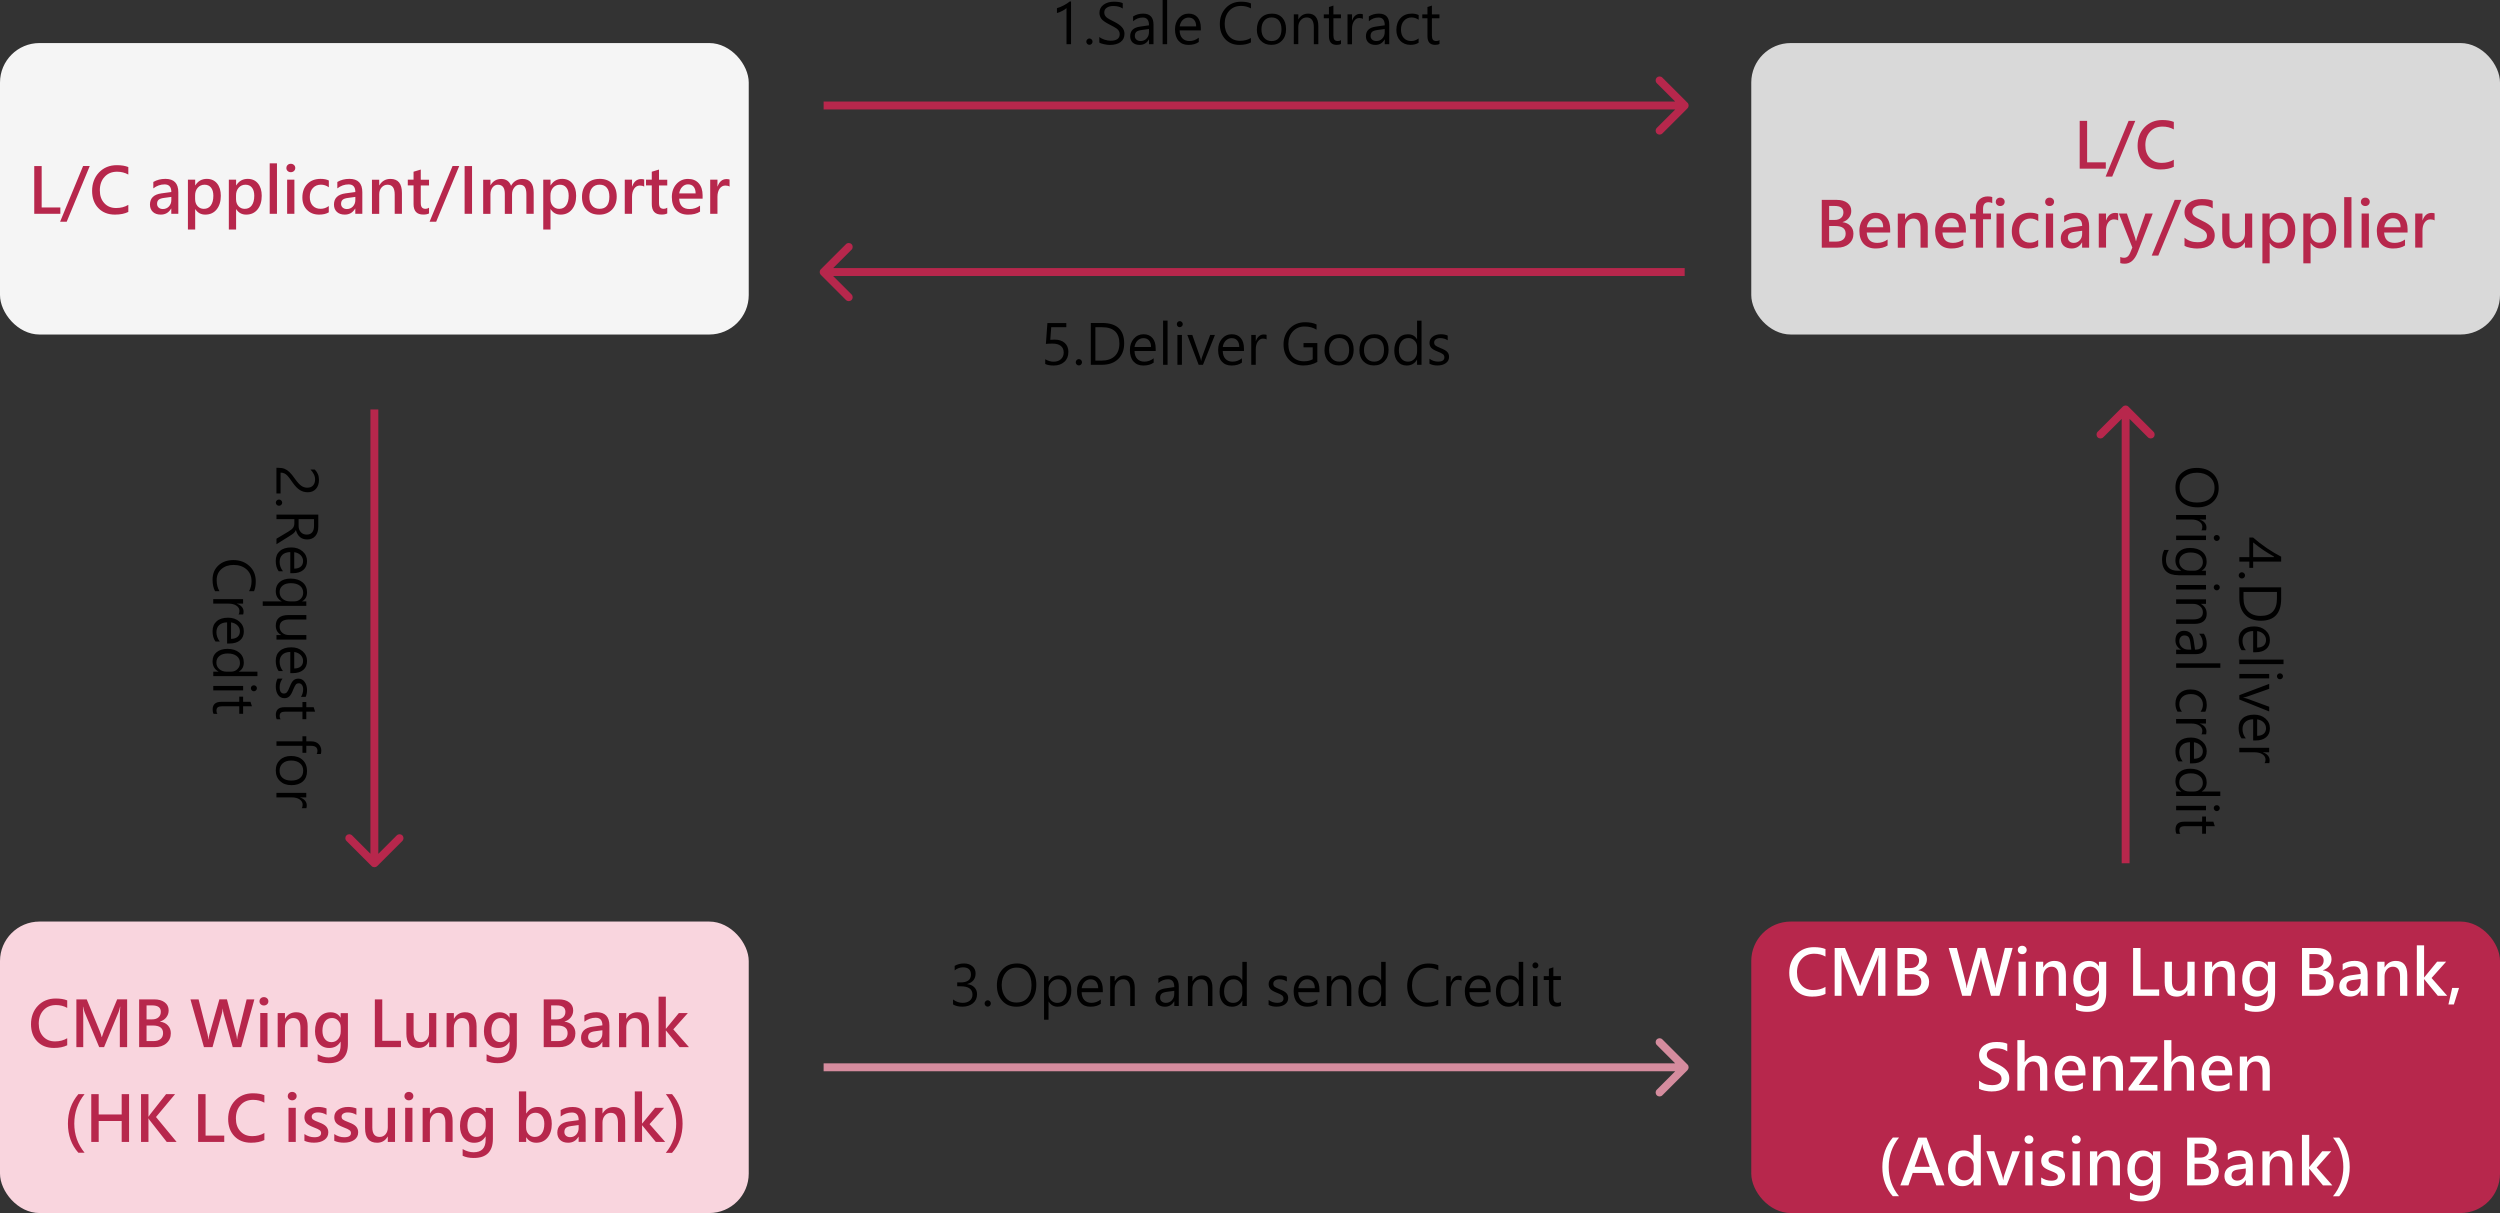 <?xml version="1.0" encoding="UTF-8"?>
<svg id="_圖層_2" data-name="圖層 2" xmlns="http://www.w3.org/2000/svg" viewBox="0 0 633 307.14">
  <rect x="0" y="0" width="633" height="307.14" fill="#333333" stroke="none"/>
  <defs>
    <style>
      .cls-1, .cls-2, .cls-3, .cls-4, .cls-5, .cls-6, .cls-7 {
        stroke-width: 0px;
      }

      .cls-2 {
        fill: #f9d5de;
      }

      .cls-3 {
        fill: #d58c9e;
      }

      .cls-4 {
        fill: #d9d9d9;
      }

      .cls-5 {
        fill: #b7274c;
      }

      .cls-6 {
        fill: #fff;
      }

      .cls-7 {
        fill: #f5f5f5;
      }
    </style>
  </defs>
  <g id="_圖層_2-2" data-name=" 圖層 2">
    <path class="cls-1" d="M270.04,11.19V2.05c-.2.21-.55.44-1.04.7-.48.26-.94.44-1.38.55v-1.23c.54-.15,1.13-.39,1.76-.73.63-.34,1.13-.66,1.48-.97h.33v10.82h-1.14ZM275.05,10.55c0-.22.08-.41.24-.57.16-.16.34-.24.55-.24s.4.08.56.24c.15.15.23.34.23.57s-.08.41-.24.57c-.15.15-.34.23-.55.23s-.39-.08-.55-.23c-.16-.16-.24-.35-.24-.57ZM278.37,9.36c.3.27.72.49,1.28.68.56.18,1.08.27,1.55.27,1.54,0,2.31-.56,2.31-1.68,0-.31-.08-.59-.24-.84-.16-.25-.38-.46-.65-.64-.27-.18-.8-.48-1.6-.89-1.15-.59-1.88-1.1-2.18-1.54-.3-.44-.46-.93-.46-1.48,0-.85.35-1.53,1.04-2.04.69-.51,1.56-.77,2.61-.77s1.81.13,2.25.38v1.35c-.62-.43-1.42-.64-2.4-.64-.67,0-1.22.14-1.64.43-.42.28-.64.68-.64,1.2,0,.32.07.6.22.83.15.23.35.44.61.61.26.17.75.44,1.49.81,1.04.51,1.77,1.02,2.18,1.51.41.49.62,1.03.62,1.64,0,.9-.33,1.6-.99,2.09-.66.49-1.57.74-2.76.74-.36,0-.83-.06-1.41-.18-.57-.12-.98-.26-1.21-.43v-1.4ZM286.89,4.17c.74-.48,1.59-.72,2.55-.72,1.75,0,2.63.93,2.63,2.8v4.94h-1.14v-1.19h-.04c-.52.91-1.3,1.37-2.32,1.37-.75,0-1.34-.2-1.77-.59-.43-.4-.64-.93-.64-1.59,0-1.4.83-2.22,2.49-2.45l2.28-.33c0-1.31-.52-1.97-1.57-1.97-.92,0-1.74.31-2.46.94v-1.2ZM289.07,7.6c-.65.09-1.1.24-1.35.47-.25.22-.38.57-.38,1.04,0,.38.13.69.4.92.27.24.63.36,1.07.36.61,0,1.11-.22,1.51-.65.4-.43.6-.97.6-1.62v-.77l-1.85.25ZM294.38,11.19V0h1.14v11.19h-1.14ZM304.04,7.69h-5.36c.02.87.25,1.54.69,2,.44.46,1.04.7,1.8.7.85,0,1.64-.28,2.36-.85v1.09c-.66.49-1.54.74-2.62.74s-1.88-.34-2.49-1.03c-.61-.69-.91-1.66-.91-2.91,0-1.15.33-2.1.98-2.85.66-.75,1.49-1.13,2.48-1.13s1.73.32,2.27.96c.54.64.81,1.53.81,2.67v.62ZM302.87,6.69c0-.71-.18-1.26-.51-1.65-.34-.4-.81-.59-1.42-.59-.55,0-1.04.2-1.46.59-.41.4-.68.95-.79,1.65h4.17ZM316.74,10.74c-.78.42-1.75.63-2.92.63-1.49,0-2.68-.49-3.6-1.47-.91-.98-1.36-2.25-1.36-3.8,0-1.63.5-2.99,1.5-4.06,1-1.08,2.3-1.61,3.89-1.61,1,0,1.83.15,2.49.44v1.26c-.76-.42-1.6-.63-2.51-.63-1.26,0-2.26.42-3.02,1.27-.75.85-1.12,1.94-1.12,3.27,0,1.26.35,2.29,1.05,3.09.7.8,1.64,1.2,2.82,1.2,1.07,0,1.99-.24,2.77-.71v1.13ZM318.24,7.51c0-1.26.34-2.25,1.03-2.97.69-.72,1.62-1.09,2.8-1.09,1.11,0,1.98.35,2.61,1.05.63.7.95,1.66.95,2.89s-.34,2.16-1.03,2.88c-.68.73-1.59,1.09-2.71,1.09s-1.97-.35-2.65-1.05c-.67-.7-1.01-1.64-1.01-2.81ZM319.4,7.46c0,.89.23,1.61.7,2.14.47.53,1.09.8,1.87.8s1.41-.26,1.84-.78c.44-.52.66-1.25.66-2.19s-.22-1.7-.65-2.22c-.43-.52-1.04-.79-1.85-.79s-1.41.27-1.87.81c-.47.54-.7,1.28-.7,2.22ZM333.8,11.19h-1.14v-4.32c0-1.63-.6-2.45-1.79-2.45-.62,0-1.14.23-1.54.7-.4.46-.6,1.05-.6,1.75v4.31h-1.14V3.63h1.14v1.26h.03c.57-.96,1.39-1.44,2.48-1.44.83,0,1.46.27,1.9.8.44.53.66,1.31.66,2.32v4.62ZM339.54,11.12c-.28.16-.64.24-1.1.24-1.3,0-1.95-.73-1.95-2.19v-4.55h-1.31v-.98h1.31v-1.86l1.13-.37v2.23h1.91v.98h-1.91v4.34c0,.51.09.88.26,1.1.17.22.46.33.87.33.31,0,.58-.08.79-.25v.98ZM345.07,4.8c-.21-.16-.51-.24-.91-.24-.53,0-.97.26-1.32.77-.34.51-.51,1.17-.51,2v3.87h-1.14V3.63h1.14v1.57h.03c.17-.54.44-.95.79-1.25.36-.3.75-.44,1.18-.44.32,0,.57.03.74.1v1.2ZM346.58,4.17c.74-.48,1.59-.72,2.55-.72,1.76,0,2.63.93,2.63,2.8v4.94h-1.14v-1.19h-.04c-.52.91-1.3,1.37-2.32,1.37-.75,0-1.34-.2-1.77-.59-.43-.4-.64-.93-.64-1.59,0-1.4.83-2.22,2.49-2.45l2.28-.33c0-1.31-.52-1.97-1.57-1.97-.92,0-1.74.31-2.46.94v-1.2ZM348.76,7.6c-.65.09-1.1.24-1.35.47-.25.22-.38.57-.38,1.04,0,.38.13.69.4.92.27.24.63.36,1.07.36.61,0,1.11-.22,1.51-.65.4-.43.6-.97.6-1.62v-.77l-1.85.25ZM359.19,10.83c-.59.36-1.27.53-2.05.53-1.07,0-1.94-.35-2.6-1.05-.66-.7-.98-1.61-.98-2.73,0-1.25.36-2.26,1.07-3.01.71-.75,1.66-1.13,2.84-1.13.65,0,1.23.12,1.74.37v1.2c-.57-.4-1.17-.59-1.81-.59-.77,0-1.41.28-1.92.84-.5.56-.75,1.3-.75,2.22s.23,1.61.7,2.13c.47.52,1.1.78,1.89.78.67,0,1.29-.22,1.87-.66v1.1ZM364.48,11.12c-.28.16-.64.24-1.1.24-1.3,0-1.95-.73-1.95-2.19v-4.55h-1.31v-.98h1.31v-1.86l1.13-.37v2.23h1.91v.98h-1.91v4.34c0,.51.09.88.26,1.1.17.22.46.33.87.33.32,0,.58-.08.79-.25v.98Z"/>
    <path class="cls-1" d="M241.31,253.06c.73.57,1.54.86,2.45.86.73,0,1.32-.18,1.78-.55.46-.37.69-.88.69-1.52,0-1.41-1-2.12-2.99-2.12h-.88v-.98h.83c1.77,0,2.65-.66,2.65-1.98,0-1.23-.68-1.84-2.02-1.84-.75,0-1.45.26-2.1.77v-1.14c.67-.41,1.47-.61,2.39-.61.84,0,1.53.23,2.08.69.55.46.83,1.07.83,1.83,0,1.38-.71,2.28-2.13,2.69v.03c.75.06,1.36.33,1.81.79.46.46.69,1.04.69,1.74,0,.97-.35,1.74-1.04,2.31-.69.57-1.58.86-2.66.86-.99,0-1.79-.19-2.38-.57v-1.26ZM249.3,254.08c0-.22.08-.41.24-.57.16-.16.34-.24.55-.24s.4.08.56.24c.16.15.23.34.23.57s-.08.41-.24.57c-.15.15-.34.23-.55.23s-.39-.07-.55-.23c-.16-.15-.24-.35-.24-.57ZM252.41,249.55c0-1.7.46-3.06,1.38-4.07.93-1.02,2.17-1.53,3.75-1.53,1.46,0,2.63.5,3.52,1.49.89.99,1.34,2.27,1.34,3.84,0,1.69-.45,3.05-1.35,4.08-.9,1.02-2.13,1.54-3.68,1.54s-2.69-.5-3.6-1.5c-.9-1-1.35-2.28-1.35-3.85ZM253.63,249.44c0,1.27.34,2.32,1.01,3.16.67.83,1.58,1.24,2.71,1.24,1.21,0,2.15-.39,2.82-1.18.67-.79,1.01-1.86,1.01-3.21s-.33-2.48-.98-3.27c-.65-.78-1.57-1.18-2.76-1.18s-2.08.42-2.77,1.26c-.69.83-1.04,1.89-1.04,3.16ZM265.49,253.61v4.59h-1.14v-11.04h1.14v1.34h.04c.6-1.01,1.47-1.52,2.62-1.52.96,0,1.72.34,2.28,1.01.56.67.83,1.58.83,2.73,0,1.26-.31,2.27-.94,3.04-.62.76-1.46,1.14-2.52,1.14-.98,0-1.74-.43-2.27-1.29h-.04ZM265.49,251.66c0,.63.21,1.17.64,1.61.42.44.95.66,1.57.66.74,0,1.33-.29,1.75-.86.43-.57.64-1.37.64-2.38,0-.85-.2-1.52-.6-2-.4-.49-.93-.73-1.6-.73s-1.26.25-1.72.74c-.45.49-.68,1.11-.68,1.87v1.09ZM279.23,251.22h-5.36c.02.87.25,1.54.69,2,.44.46,1.04.7,1.8.7.85,0,1.64-.29,2.36-.85v1.09c-.66.49-1.54.74-2.62.74s-1.89-.34-2.49-1.03c-.61-.69-.91-1.66-.91-2.91,0-1.15.33-2.1.98-2.85.66-.75,1.49-1.13,2.47-1.13s1.73.32,2.27.96c.54.64.81,1.53.81,2.67v.61ZM278.06,250.21c0-.71-.18-1.26-.51-1.65-.34-.4-.81-.6-1.42-.6-.55,0-1.04.2-1.46.6-.42.4-.68.95-.79,1.65h4.17ZM287.31,254.72h-1.14v-4.32c0-1.63-.6-2.45-1.79-2.45-.62,0-1.14.24-1.54.71-.4.46-.6,1.05-.6,1.75v4.31h-1.14v-7.56h1.14v1.26h.04c.57-.96,1.39-1.44,2.48-1.44.83,0,1.46.27,1.9.8.44.53.66,1.3.66,2.32v4.62ZM293.29,247.7c.74-.48,1.59-.72,2.55-.72,1.75,0,2.63.93,2.63,2.8v4.94h-1.14v-1.19h-.04c-.52.91-1.3,1.37-2.32,1.37-.75,0-1.34-.2-1.77-.6-.43-.4-.64-.93-.64-1.59,0-1.4.83-2.22,2.49-2.45l2.28-.33c0-1.31-.52-1.97-1.57-1.97-.92,0-1.74.31-2.46.94v-1.2ZM295.47,251.13c-.65.09-1.1.24-1.35.47-.25.22-.38.57-.38,1.04,0,.38.13.69.4.92.27.24.63.36,1.07.36.61,0,1.11-.22,1.51-.65s.6-.97.6-1.62v-.77l-1.85.25ZM306.99,254.72h-1.14v-4.32c0-1.63-.6-2.45-1.79-2.45-.62,0-1.14.24-1.54.71-.4.46-.6,1.05-.6,1.75v4.31h-1.14v-7.56h1.14v1.26h.03c.57-.96,1.39-1.44,2.48-1.44.83,0,1.46.27,1.9.8.44.53.66,1.3.66,2.32v4.62ZM315.69,254.72h-1.13v-1.3h-.03c-.56.99-1.43,1.48-2.61,1.48-.96,0-1.72-.34-2.28-1.02-.57-.68-.85-1.6-.85-2.76,0-1.24.32-2.24.95-2.99.63-.76,1.47-1.14,2.51-1.14s1.8.41,2.28,1.24h.03v-4.69h1.13v11.19ZM314.55,250.17c0-.62-.21-1.14-.64-1.57-.42-.43-.93-.64-1.55-.64-.76,0-1.35.28-1.78.84-.43.56-.64,1.31-.64,2.26,0,.87.21,1.57.62,2.09.41.52.97.78,1.67.78s1.22-.24,1.66-.73c.44-.49.66-1.12.66-1.88v-1.15ZM321.2,253.18c.66.49,1.39.73,2.17.73,1.08,0,1.61-.36,1.61-1.09,0-.32-.12-.58-.35-.78-.23-.2-.69-.43-1.38-.69-.82-.32-1.36-.65-1.63-.98s-.4-.74-.4-1.22c0-.65.28-1.17.83-1.57.56-.4,1.24-.6,2.04-.6.65,0,1.23.11,1.74.34v1.19c-.56-.37-1.2-.55-1.92-.55-.45,0-.81.1-1.09.3-.28.2-.42.46-.42.79s.1.58.29.75c.2.17.63.4,1.31.68.86.33,1.44.66,1.73,1,.3.33.44.74.44,1.23,0,.68-.28,1.21-.83,1.6-.55.39-1.26.58-2.13.58-.78,0-1.45-.15-2-.46v-1.26ZM334.08,251.22h-5.36c.02.87.25,1.54.69,2,.44.46,1.04.7,1.8.7.85,0,1.64-.29,2.36-.85v1.09c-.66.49-1.54.74-2.62.74s-1.88-.34-2.49-1.03c-.61-.69-.91-1.66-.91-2.91,0-1.15.33-2.1.98-2.85.66-.75,1.49-1.13,2.48-1.13s1.73.32,2.27.96c.54.64.81,1.53.81,2.67v.61ZM332.91,250.21c0-.71-.17-1.26-.51-1.65-.34-.4-.81-.6-1.42-.6-.55,0-1.04.2-1.46.6-.41.4-.68.95-.79,1.65h4.17ZM342.16,254.72h-1.14v-4.32c0-1.63-.6-2.45-1.79-2.45-.62,0-1.14.24-1.54.71-.4.46-.6,1.05-.6,1.75v4.31h-1.14v-7.56h1.14v1.26h.03c.57-.96,1.39-1.44,2.48-1.44.83,0,1.46.27,1.9.8.44.53.66,1.3.66,2.32v4.62ZM350.85,254.72h-1.14v-1.3h-.03c-.56.99-1.43,1.48-2.61,1.48-.96,0-1.72-.34-2.28-1.02-.57-.68-.85-1.6-.85-2.76,0-1.24.32-2.24.95-2.99.63-.76,1.47-1.14,2.51-1.14s1.8.41,2.28,1.24h.03v-4.69h1.14v11.19ZM349.72,250.17c0-.62-.21-1.14-.64-1.57-.42-.43-.93-.64-1.55-.64-.76,0-1.35.28-1.78.84-.43.56-.64,1.31-.64,2.26,0,.87.21,1.57.62,2.09.41.52.97.78,1.67.78s1.22-.24,1.66-.73c.44-.49.66-1.12.66-1.88v-1.15ZM364.18,254.27c-.78.42-1.75.63-2.92.63-1.49,0-2.68-.49-3.6-1.47-.91-.98-1.36-2.25-1.36-3.8,0-1.63.5-2.99,1.5-4.06,1-1.08,2.29-1.61,3.89-1.61,1,0,1.83.15,2.49.44v1.26c-.76-.42-1.6-.63-2.52-.63-1.26,0-2.26.42-3.02,1.27-.75.85-1.12,1.94-1.12,3.27,0,1.26.35,2.29,1.05,3.09.7.8,1.64,1.2,2.82,1.2,1.07,0,1.99-.24,2.78-.71v1.14ZM370.07,248.33c-.21-.16-.51-.24-.91-.24-.53,0-.97.26-1.32.77-.34.51-.51,1.17-.51,2v3.87h-1.14v-7.56h1.14v1.57h.03c.17-.54.44-.96.79-1.25.36-.3.75-.44,1.18-.44.32,0,.57.03.74.1v1.2ZM377.42,251.22h-5.36c.02.87.25,1.54.69,2,.44.46,1.04.7,1.8.7.85,0,1.64-.29,2.36-.85v1.09c-.66.49-1.54.74-2.62.74s-1.88-.34-2.49-1.03c-.61-.69-.91-1.66-.91-2.91,0-1.15.33-2.1.98-2.85.66-.75,1.49-1.13,2.48-1.13s1.73.32,2.27.96c.54.64.81,1.53.81,2.67v.61ZM376.25,250.21c0-.71-.17-1.26-.51-1.65-.34-.4-.81-.6-1.41-.6-.55,0-1.04.2-1.46.6-.41.4-.68.95-.79,1.65h4.17ZM385.68,254.72h-1.14v-1.3h-.03c-.56.99-1.43,1.48-2.61,1.48-.96,0-1.72-.34-2.28-1.02-.57-.68-.85-1.6-.85-2.76,0-1.24.32-2.24.95-2.99.63-.76,1.47-1.14,2.51-1.14s1.8.41,2.28,1.24h.03v-4.69h1.14v11.19ZM384.54,250.17c0-.62-.21-1.14-.64-1.57-.42-.43-.93-.64-1.55-.64-.76,0-1.35.28-1.78.84-.43.56-.64,1.31-.64,2.26,0,.87.21,1.57.62,2.09.41.52.97.78,1.67.78s1.22-.24,1.66-.73c.44-.49.66-1.12.66-1.88v-1.15ZM388.01,244.44c0-.21.07-.39.21-.54.15-.15.32-.23.53-.23s.39.07.54.23c.15.15.23.33.23.54s-.07.38-.23.53c-.15.15-.33.23-.54.23s-.39-.07-.53-.22c-.14-.15-.21-.32-.21-.53ZM388.16,254.72v-7.56h1.14v7.56h-1.14ZM395.23,254.64c-.28.16-.64.24-1.1.24-1.3,0-1.95-.73-1.95-2.19v-4.55h-1.31v-.99h1.31v-1.86l1.13-.37v2.23h1.91v.99h-1.91v4.34c0,.51.09.88.26,1.1.17.22.46.33.87.33.31,0,.58-.08.79-.25v.99Z"/>
    <path class="cls-1" d="M270.51,89.13c0,1.04-.34,1.88-1.03,2.5-.68.62-1.58.92-2.69.92-.93,0-1.64-.13-2.14-.4v-1.2c.69.42,1.4.63,2.11.63.77,0,1.4-.21,1.87-.64s.7-.99.7-1.7-.24-1.26-.73-1.65c-.49-.4-1.18-.59-2.08-.59-.68,0-1.25.02-1.7.08l.38-5.28h4.79v1.05h-3.82l-.24,3.19c.57-.03.93-.05,1.07-.05,1.11,0,1.97.28,2.59.84.62.56.93,1.33.93,2.32ZM272.38,91.73c0-.22.08-.41.24-.57.16-.16.34-.24.55-.24s.4.08.56.24c.15.15.23.34.23.57s-.08.41-.24.57c-.15.15-.34.23-.55.23s-.39-.08-.55-.23c-.16-.15-.24-.35-.24-.57ZM276.19,92.37v-10.59h2.87c3.72,0,5.58,1.72,5.58,5.16,0,1.65-.5,2.97-1.5,3.95-1,.98-2.4,1.48-4.19,1.48h-2.76ZM277.35,82.84v8.46h1.61c1.41,0,2.5-.38,3.29-1.13s1.18-1.82,1.18-3.19c0-2.75-1.46-4.13-4.4-4.13h-1.68ZM292.62,88.87h-5.36c.02.87.25,1.54.69,2,.44.46,1.04.7,1.8.7.85,0,1.64-.28,2.36-.85v1.09c-.66.49-1.54.74-2.62.74s-1.88-.34-2.49-1.03c-.61-.69-.91-1.66-.91-2.91,0-1.15.33-2.1.98-2.85.66-.75,1.49-1.13,2.47-1.13s1.73.32,2.27.96c.54.64.81,1.53.81,2.67v.62ZM291.44,87.86c0-.71-.17-1.26-.51-1.65-.34-.4-.81-.59-1.42-.59-.55,0-1.04.2-1.46.59-.42.4-.68.95-.79,1.65h4.17ZM294.49,92.37v-11.19h1.14v11.19h-1.14ZM297.97,82.08c0-.21.07-.39.21-.54.15-.15.32-.23.53-.23s.39.08.54.23c.15.15.23.33.23.54s-.08.38-.23.53c-.15.15-.33.23-.54.23s-.39-.07-.53-.22c-.14-.15-.2-.32-.2-.53ZM298.12,92.37v-7.56h1.14v7.56h-1.14ZM307.62,84.81l-3.03,7.56h-1.09l-2.87-7.56h1.26l1.95,5.55c.15.43.24.77.27,1.03h.03c.06-.41.14-.75.23-1l2.05-5.58h1.2ZM314.96,88.87h-5.36c.02.87.25,1.54.69,2,.44.46,1.04.7,1.8.7.85,0,1.64-.28,2.36-.85v1.09c-.66.49-1.54.74-2.62.74s-1.88-.34-2.49-1.03c-.61-.69-.91-1.66-.91-2.91,0-1.15.33-2.1.98-2.85.66-.75,1.49-1.13,2.48-1.13s1.73.32,2.27.96c.54.64.81,1.53.81,2.67v.62ZM313.78,87.86c0-.71-.17-1.26-.51-1.65-.34-.4-.81-.59-1.42-.59-.55,0-1.04.2-1.46.59-.41.4-.68.95-.79,1.65h4.17ZM320.7,85.97c-.21-.16-.51-.24-.91-.24-.53,0-.97.26-1.32.77-.34.51-.51,1.17-.51,2v3.87h-1.14v-7.56h1.14v1.57h.03c.17-.54.44-.95.79-1.25.36-.3.75-.44,1.18-.44.32,0,.57.03.74.1v1.2ZM333.55,91.64c-1.06.6-2.23.9-3.53.9-1.5,0-2.71-.49-3.64-1.47-.92-.98-1.39-2.27-1.39-3.86s.52-2.97,1.55-4.03c1.04-1.06,2.34-1.59,3.92-1.59,1.17,0,2.13.19,2.89.57v1.32c-.85-.54-1.86-.81-3.04-.81s-2.18.41-2.95,1.24c-.77.82-1.15,1.89-1.15,3.21s.35,2.41,1.06,3.19c.71.78,1.68,1.17,2.91,1.17.85,0,1.58-.17,2.2-.51v-3.03h-2.33v-1.07h3.5v4.76ZM335.36,88.68c0-1.26.34-2.25,1.03-2.97.69-.72,1.62-1.09,2.8-1.09,1.11,0,1.98.35,2.61,1.05.63.7.95,1.66.95,2.89s-.34,2.16-1.03,2.88c-.68.73-1.59,1.09-2.71,1.09s-1.97-.35-2.65-1.05c-.67-.7-1.01-1.64-1.01-2.81ZM336.53,88.63c0,.89.23,1.61.7,2.14.47.53,1.09.8,1.87.8s1.41-.26,1.84-.78c.44-.52.66-1.25.66-2.19s-.22-1.7-.65-2.22c-.43-.52-1.04-.79-1.85-.79s-1.41.27-1.87.81c-.46.54-.7,1.28-.7,2.22ZM344.2,88.68c0-1.26.34-2.25,1.03-2.97.69-.72,1.62-1.09,2.8-1.09,1.11,0,1.98.35,2.61,1.05.63.7.95,1.66.95,2.89s-.34,2.16-1.02,2.88c-.68.73-1.59,1.09-2.71,1.09s-1.97-.35-2.65-1.05c-.67-.7-1.01-1.64-1.01-2.81ZM345.36,88.63c0,.89.23,1.61.7,2.14.47.53,1.09.8,1.87.8s1.41-.26,1.84-.78c.44-.52.66-1.25.66-2.19s-.22-1.7-.65-2.22c-.43-.52-1.04-.79-1.85-.79s-1.41.27-1.87.81c-.46.54-.7,1.28-.7,2.22ZM359.93,92.37h-1.13v-1.3h-.03c-.56.98-1.43,1.48-2.61,1.48-.96,0-1.72-.34-2.28-1.02-.57-.68-.85-1.6-.85-2.76,0-1.24.32-2.24.95-2.99.63-.76,1.47-1.14,2.51-1.14s1.8.41,2.28,1.24h.03v-4.69h1.13v11.19ZM358.8,87.81c0-.62-.21-1.14-.64-1.57-.42-.43-.93-.64-1.54-.64-.76,0-1.35.28-1.78.84-.43.56-.64,1.31-.64,2.26,0,.87.2,1.57.62,2.09.41.52.97.78,1.67.78s1.22-.24,1.66-.73c.44-.49.66-1.12.66-1.88v-1.15ZM361.94,90.83c.66.49,1.39.73,2.17.73,1.08,0,1.61-.36,1.61-1.09,0-.32-.12-.58-.36-.78-.23-.2-.69-.43-1.38-.69-.82-.32-1.36-.65-1.63-.98-.27-.33-.4-.74-.4-1.22,0-.65.28-1.17.83-1.57.56-.4,1.24-.6,2.04-.6.65,0,1.23.11,1.74.34v1.19c-.56-.36-1.2-.55-1.92-.55-.45,0-.81.1-1.09.3-.28.2-.42.46-.42.79s.1.58.29.75c.2.17.63.4,1.31.68.86.33,1.44.66,1.73,1,.3.33.44.74.44,1.23,0,.67-.28,1.21-.83,1.6-.55.39-1.26.58-2.13.58-.78,0-1.45-.15-2-.46v-1.26Z"/>
    <path class="cls-1" d="M570.5,141.07h5.24l.03-.15c-1.8-.98-3.56-2.17-5.27-3.57v3.72ZM577.59,142.19h-7.09v1.59h-.97v-1.59h-2.53v-1.12h2.53v-4.96h.96c1.06.93,2.23,1.83,3.49,2.69,1.27.86,2.47,1.57,3.61,2.15v1.24ZM567.64,144.9c.22,0,.41.08.57.24.16.16.24.34.24.55s-.08.4-.24.56c-.16.15-.34.23-.57.23s-.41-.08-.57-.24c-.15-.15-.23-.34-.23-.55s.08-.4.23-.55c.15-.16.35-.24.57-.24ZM567,148.71h10.59v2.87c0,3.72-1.72,5.59-5.16,5.59-1.65,0-2.97-.5-3.95-1.5-.98-1-1.48-2.4-1.48-4.19v-2.76ZM576.52,149.87h-8.46v1.61c0,1.41.38,2.5,1.14,3.29.76.78,1.82,1.18,3.19,1.18,2.75,0,4.13-1.47,4.13-4.4v-1.68ZM570.5,165.14v-5.36c-.87.02-1.54.25-2,.69-.47.44-.7,1.04-.7,1.8,0,.85.29,1.64.85,2.36h-1.09c-.49-.66-.74-1.54-.74-2.62s.34-1.88,1.03-2.49c.69-.61,1.66-.91,2.91-.91,1.15,0,2.1.33,2.85.98.75.66,1.13,1.49,1.13,2.48s-.32,1.73-.96,2.27c-.64.54-1.53.81-2.67.81h-.61ZM571.51,163.97c.71,0,1.26-.18,1.65-.51.4-.34.6-.81.6-1.42,0-.55-.2-1.04-.6-1.46-.4-.41-.95-.68-1.65-.79v4.17ZM567,167.01h11.19v1.14h-11.19v-1.14ZM577.28,170.49c.21,0,.39.07.54.21.15.15.23.32.23.53s-.08.39-.23.54c-.15.15-.33.22-.54.22s-.38-.07-.53-.22c-.15-.15-.23-.33-.23-.54s.07-.39.22-.53c.15-.14.32-.21.53-.21ZM567,170.64h7.56v1.13h-7.56v-1.13ZM574.56,180.14l-7.56-3.03v-1.09l7.56-2.87v1.26l-5.55,1.95c-.43.15-.77.24-1.03.27v.04c.41.06.75.14,1,.23l5.58,2.05v1.2ZM570.5,187.48v-5.36c-.87.02-1.54.25-2,.69-.47.44-.7,1.04-.7,1.8,0,.85.29,1.64.85,2.36h-1.09c-.49-.66-.74-1.54-.74-2.62s.34-1.88,1.03-2.49c.69-.61,1.66-.91,2.91-.91,1.15,0,2.1.33,2.85.98.75.66,1.13,1.49,1.13,2.48s-.32,1.73-.96,2.27c-.64.54-1.53.81-2.67.81h-.61ZM571.51,186.31c.71,0,1.26-.18,1.65-.51.4-.34.6-.81.6-1.41,0-.55-.2-1.04-.6-1.46-.4-.41-.95-.68-1.65-.79v4.17ZM573.39,193.22c.16-.21.24-.51.24-.91,0-.53-.26-.97-.77-1.32-.51-.34-1.17-.51-2-.51h-3.87v-1.14h7.56v1.14h-1.57v.03c.54.17.96.44,1.25.79.3.36.44.75.44,1.18,0,.32-.03.57-.1.74h-1.2ZM556.17,118.47c1.7,0,3.06.46,4.07,1.38,1.02.93,1.53,2.17,1.53,3.75,0,1.46-.5,2.63-1.49,3.52-.99.89-2.27,1.34-3.84,1.34-1.69,0-3.05-.45-4.08-1.35-1.02-.9-1.54-2.13-1.54-3.68s.5-2.69,1.5-3.6c1-.9,2.28-1.35,3.85-1.35ZM556.28,119.69c-1.27,0-2.32.34-3.16,1.01-.83.67-1.24,1.58-1.24,2.71,0,1.21.39,2.15,1.18,2.82.79.67,1.86,1.01,3.21,1.01s2.48-.33,3.27-.98c.78-.65,1.18-1.57,1.18-2.76s-.42-2.08-1.26-2.77c-.83-.69-1.89-1.04-3.17-1.04ZM557.39,134.28c.16-.21.24-.51.24-.91,0-.53-.26-.97-.77-1.32-.51-.34-1.17-.51-2-.51h-3.87v-1.14h7.56v1.14h-1.57v.03c.54.17.96.44,1.25.79.3.36.44.75.44,1.18,0,.32-.03.57-.1.74h-1.2ZM561.28,135.46c.21,0,.39.07.54.21.15.15.23.32.23.53s-.08.4-.23.54c-.15.15-.33.23-.54.23s-.38-.07-.53-.23c-.15-.15-.23-.33-.23-.54s.07-.39.22-.53c.15-.14.32-.21.53-.21ZM551,135.62h7.56v1.13h-7.56v-1.13ZM551.59,145.64c-2.77,0-4.16-1.31-4.16-3.94,0-.93.18-1.75.54-2.45h1.16c-.47.85-.71,1.67-.71,2.45,0,1.87,1.01,2.81,3.01,2.81h.84v-.03c-.97-.59-1.46-1.46-1.46-2.61,0-.95.34-1.71,1.02-2.28.68-.57,1.58-.85,2.69-.85,1.29,0,2.31.31,3.07.94.76.62,1.13,1.46,1.13,2.52s-.41,1.79-1.24,2.28v.03h1.06v1.14h-6.97ZM555.55,144.5c.62,0,1.14-.21,1.57-.64.43-.42.65-.93.65-1.53,0-.76-.28-1.35-.83-1.79-.56-.43-1.33-.65-2.32-.65-.86,0-1.54.21-2.06.63-.51.42-.77.96-.77,1.63s.24,1.24.73,1.68c.49.44,1.12.66,1.88.66h1.15ZM561.28,147.97c.21,0,.39.07.54.21.15.15.23.32.23.53s-.08.39-.23.54c-.15.15-.33.23-.54.23s-.38-.07-.53-.23c-.15-.15-.23-.33-.23-.54s.07-.39.22-.53c.15-.14.32-.21.53-.21ZM551,148.13h7.56v1.14h-7.56v-1.14ZM551,157.97v-1.14h4.32c1.63,0,2.45-.6,2.45-1.79,0-.62-.23-1.14-.71-1.54-.46-.4-1.05-.6-1.75-.6h-4.31v-1.14h7.56v1.14h-1.26v.03c.96.57,1.44,1.39,1.44,2.48,0,.83-.27,1.46-.8,1.9-.53.44-1.3.66-2.32.66h-4.62ZM558.02,160.45c.48.74.72,1.59.72,2.55,0,1.76-.93,2.63-2.8,2.63h-4.94v-1.14h1.19v-.04c-.91-.52-1.37-1.3-1.37-2.32,0-.75.2-1.34.59-1.77.4-.43.93-.64,1.59-.64,1.4,0,2.22.83,2.45,2.49l.33,2.28c1.31,0,1.97-.52,1.97-1.57,0-.92-.31-1.74-.94-2.46h1.2ZM554.59,162.63c-.09-.65-.24-1.1-.47-1.35-.22-.25-.57-.38-1.04-.38-.38,0-.69.13-.92.4-.24.27-.36.63-.36,1.07,0,.61.22,1.11.65,1.51.43.4.97.6,1.62.6h.77l-.25-1.85ZM551,167.95h11.19v1.13h-11.19v-1.13ZM551.35,180.2c-.35-.59-.53-1.27-.53-2.05,0-1.07.35-1.94,1.05-2.6.7-.66,1.61-.98,2.74-.98,1.25,0,2.25.35,3.01,1.07.75.71,1.13,1.66,1.13,2.84,0,.65-.12,1.23-.37,1.74h-1.2c.4-.56.6-1.17.6-1.81,0-.78-.28-1.42-.84-1.92-.56-.5-1.3-.75-2.22-.75s-1.61.23-2.13.7c-.52.47-.78,1.1-.78,1.89,0,.67.22,1.29.66,1.87h-1.1ZM557.39,185.94c.16-.21.24-.51.24-.91,0-.53-.26-.97-.77-1.32-.51-.34-1.17-.51-2-.51h-3.87v-1.14h7.56v1.14h-1.57v.03c.54.17.96.44,1.25.79.3.36.44.75.44,1.18,0,.32-.03.57-.1.74h-1.2ZM554.5,193.29v-5.36c-.87.02-1.54.25-2,.69-.47.44-.7,1.04-.7,1.8,0,.85.29,1.64.85,2.36h-1.09c-.49-.66-.74-1.54-.74-2.62s.34-1.88,1.03-2.5c.69-.61,1.66-.91,2.91-.91,1.15,0,2.1.33,2.85.99.75.66,1.13,1.49,1.13,2.47s-.32,1.73-.96,2.27c-.64.54-1.53.81-2.67.81h-.61ZM555.51,192.12c.71,0,1.26-.18,1.65-.51.4-.34.6-.81.6-1.42,0-.55-.2-1.04-.6-1.46-.4-.41-.95-.68-1.65-.79v4.17ZM551,201.54v-1.13h1.3v-.03c-.98-.56-1.48-1.43-1.48-2.61,0-.96.34-1.72,1.02-2.28.68-.57,1.6-.85,2.76-.85,1.24,0,2.24.32,2.99.95.76.63,1.14,1.47,1.14,2.51s-.41,1.8-1.24,2.28v.03h4.69v1.13h-11.19ZM555.55,200.41c.62,0,1.14-.21,1.57-.64.43-.42.64-.93.64-1.54,0-.76-.28-1.35-.84-1.78-.56-.43-1.31-.64-2.26-.64-.87,0-1.57.21-2.09.62-.52.42-.78.97-.78,1.67s.24,1.22.73,1.66c.49.44,1.12.66,1.88.66h1.15ZM561.28,203.87c.21,0,.39.07.54.21.15.15.23.32.23.53s-.08.39-.23.54c-.15.15-.33.23-.54.23s-.38-.07-.53-.23c-.15-.15-.23-.33-.23-.54s.07-.39.22-.53c.15-.14.32-.2.53-.2ZM551,204.03h7.56v1.13h-7.56v-1.13ZM551.08,211.1c-.16-.28-.24-.65-.24-1.1,0-1.3.73-1.95,2.19-1.95h4.55v-1.31h.98v1.31h1.86l.37,1.14h-2.23v1.91h-.98v-1.91h-4.34c-.52,0-.88.09-1.1.26-.22.17-.33.46-.33.87,0,.31.08.58.25.79h-.98Z"/>
    <path class="cls-1" d="M77.85,123.48c.61,0,1.08-.19,1.42-.57.34-.38.51-.89.51-1.53,0-.46-.11-.9-.33-1.33-.22-.43-.5-.82-.85-1.17h1.09c.34.34.61.72.79,1.15.19.42.28.92.28,1.5,0,.94-.26,1.69-.77,2.26-.51.57-1.19.85-2.05.85-.74,0-1.41-.18-2-.55-.59-.36-1.17-.96-1.76-1.78-.62-.9-1.07-1.5-1.35-1.81-.28-.3-.56-.51-.83-.64-.27-.12-.59-.19-.96-.19v5.28h-1.05v-6.5h.46c.63,0,1.16.08,1.59.25.43.17.85.45,1.25.83.41.39.88.98,1.42,1.75.59.82,1.11,1.4,1.57,1.72.45.32.97.49,1.57.49ZM70.64,126.48c.22,0,.41.08.57.24.16.16.24.34.24.55s-.08.4-.24.56c-.15.15-.34.23-.57.23s-.41-.08-.57-.24c-.15-.16-.23-.34-.23-.55s.08-.39.23-.55c.15-.16.35-.24.57-.24ZM70,137.79v-1.39l2.98-1.78c.64-.38,1.06-.72,1.25-1.03.2-.31.3-.67.3-1.09v-1.05h-4.53v-1.16h10.59v3.12c0,.97-.25,1.74-.75,2.32-.5.57-1.18.86-2.06.86-1.46,0-2.41-.78-2.85-2.35h-.03c-.13.29-.29.53-.5.72-.21.19-.61.48-1.22.85l-3.18,1.98ZM79.51,131.45h-3.9v1.73c0,.64.19,1.17.56,1.57.38.41.88.61,1.5.61.57,0,1.02-.18,1.35-.55.32-.37.49-.91.49-1.61v-1.74ZM73.5,145.15v-5.36c-.87.02-1.54.25-2,.69-.46.44-.7,1.04-.7,1.8,0,.85.28,1.64.85,2.36h-1.09c-.49-.66-.74-1.54-.74-2.62s.34-1.89,1.03-2.5c.69-.61,1.66-.91,2.91-.91,1.15,0,2.1.33,2.85.98.75.66,1.13,1.49,1.13,2.47s-.32,1.73-.96,2.27c-.64.54-1.53.81-2.67.81h-.62ZM74.5,143.98c.71,0,1.26-.18,1.65-.51.4-.34.59-.81.59-1.41,0-.55-.2-1.04-.59-1.46-.4-.41-.95-.68-1.65-.79v4.17ZM66.52,153.4v-1.13h4.79v-.03c-.99-.53-1.49-1.39-1.49-2.6,0-.96.34-1.72,1.01-2.29.67-.57,1.6-.85,2.77-.85,1.25,0,2.26.32,3.01.94.75.63,1.13,1.47,1.13,2.54s-.41,1.79-1.24,2.26v.03h1.06v1.13h-11.04ZM74.53,152.27c.62,0,1.14-.21,1.58-.62.44-.41.66-.94.66-1.58,0-.74-.28-1.33-.83-1.76-.55-.43-1.32-.65-2.31-.65-.89,0-1.58.21-2.08.62-.5.42-.75.95-.75,1.61,0,.74.25,1.32.75,1.74.5.42,1.12.64,1.85.64h1.13ZM70,161.94v-1.14h1.2v-.03c-.92-.5-1.37-1.27-1.37-2.33,0-1.81,1.07-2.71,3.22-2.71h4.52v1.13h-4.33c-1.63,0-2.44.62-2.44,1.86,0,.61.23,1.11.68,1.5.45.39,1.03.58,1.74.58h4.35v1.14h-7.56ZM73.5,170.43v-5.36c-.87.02-1.54.25-2,.69-.46.44-.7,1.04-.7,1.8,0,.85.28,1.64.85,2.36h-1.09c-.49-.66-.74-1.54-.74-2.62s.34-1.88,1.03-2.49c.69-.61,1.66-.91,2.91-.91,1.15,0,2.1.33,2.85.98.75.66,1.13,1.49,1.13,2.48s-.32,1.73-.96,2.27c-.64.54-1.53.81-2.67.81h-.62ZM74.5,169.26c.71,0,1.26-.18,1.65-.51.4-.34.59-.81.59-1.42,0-.55-.2-1.04-.59-1.46-.4-.41-.95-.68-1.65-.79v4.17ZM71.54,171.82c-.49.66-.73,1.39-.73,2.17,0,1.08.36,1.61,1.09,1.61.32,0,.58-.12.78-.36.2-.23.43-.69.69-1.38.32-.82.65-1.37.98-1.63.33-.27.74-.4,1.22-.4.65,0,1.17.28,1.57.83.4.56.6,1.24.6,2.04,0,.65-.11,1.23-.34,1.74h-1.19c.36-.56.55-1.2.55-1.92,0-.45-.1-.81-.3-1.09-.2-.28-.46-.42-.79-.42s-.58.1-.75.29c-.17.2-.4.63-.68,1.31-.33.86-.66,1.44-1,1.73-.33.3-.74.44-1.23.44-.67,0-1.21-.28-1.6-.83-.39-.55-.58-1.26-.58-2.13,0-.78.15-1.45.46-2h1.26ZM70.08,182.11c-.16-.28-.24-.64-.24-1.1,0-1.3.73-1.95,2.19-1.95h4.55v-1.31h.98v1.31h1.86l.37,1.13h-2.23v1.91h-.98v-1.91h-4.34c-.51,0-.88.09-1.1.26-.22.17-.33.46-.33.87,0,.32.08.58.25.79h-.98ZM80.18,190.93c.13-.24.2-.51.2-.81,0-.85-.54-1.28-1.63-1.28h-1.19v1.77h-.98v-1.77h-6.58v-1.13h6.58v-1.29h.98v1.29h1.24c.8,0,1.42.23,1.87.68.45.46.68,1.01.68,1.67,0,.37-.04.66-.13.86h-1.05ZM73.68,191.41c1.26,0,2.25.34,2.97,1.03.72.69,1.09,1.62,1.09,2.8,0,1.11-.35,1.98-1.05,2.61-.7.63-1.66.95-2.89.95s-2.16-.34-2.88-1.02c-.73-.68-1.09-1.59-1.09-2.71s.35-1.97,1.05-2.65c.7-.67,1.64-1.01,2.81-1.01ZM73.73,192.57c-.89,0-1.61.23-2.14.7-.53.47-.8,1.09-.8,1.87s.26,1.41.78,1.84c.52.44,1.25.66,2.19.66s1.7-.22,2.22-.65c.52-.43.79-1.04.79-1.85s-.27-1.41-.81-1.87c-.54-.46-1.28-.7-2.22-.7ZM76.39,204.64c.16-.21.24-.51.24-.91,0-.53-.26-.97-.77-1.32-.51-.34-1.17-.51-2-.51h-3.87v-1.14h7.56v1.14h-1.57v.03c.54.17.95.44,1.25.79.3.36.44.75.44,1.18,0,.32-.03.57-.1.74h-1.2ZM54.45,149.69c-.42-.78-.63-1.75-.63-2.92,0-1.49.49-2.68,1.47-3.6.98-.91,2.25-1.36,3.8-1.36,1.63,0,2.99.5,4.06,1.5,1.08,1,1.61,2.29,1.61,3.89,0,1-.15,1.83-.44,2.49h-1.26c.42-.76.63-1.6.63-2.52,0-1.26-.42-2.26-1.27-3.01-.85-.75-1.94-1.12-3.27-1.12-1.26,0-2.29.35-3.09,1.05-.8.7-1.2,1.64-1.2,2.82,0,1.07.24,1.99.71,2.78h-1.13ZM60.39,155.58c.16-.21.24-.51.24-.91,0-.53-.26-.97-.77-1.32-.51-.34-1.17-.51-2-.51h-3.87v-1.14h7.56v1.14h-1.57v.03c.54.17.95.44,1.25.79.3.36.44.75.44,1.18,0,.32-.03.57-.1.74h-1.2ZM57.5,162.94v-5.36c-.87.02-1.54.25-2,.69-.46.44-.7,1.04-.7,1.8,0,.85.28,1.64.85,2.36h-1.09c-.49-.66-.74-1.54-.74-2.62s.34-1.88,1.03-2.5c.69-.61,1.66-.91,2.91-.91,1.15,0,2.1.33,2.85.98.75.66,1.13,1.49,1.13,2.48s-.32,1.73-.96,2.27c-.64.54-1.53.81-2.67.81h-.62ZM58.5,161.76c.71,0,1.26-.18,1.65-.51.4-.34.59-.81.59-1.41,0-.55-.2-1.04-.59-1.46-.4-.41-.95-.68-1.65-.79v4.17ZM54,171.19v-1.13h1.3v-.03c-.98-.56-1.48-1.43-1.48-2.61,0-.96.34-1.72,1.02-2.28.68-.56,1.6-.85,2.76-.85,1.24,0,2.24.32,2.99.95.76.63,1.14,1.47,1.14,2.51s-.41,1.8-1.24,2.28v.03h4.69v1.13h-11.19ZM58.55,170.06c.62,0,1.14-.21,1.57-.64.43-.42.64-.93.64-1.54,0-.76-.28-1.35-.84-1.78-.56-.43-1.31-.64-2.26-.64-.87,0-1.57.21-2.09.62-.52.41-.78.97-.78,1.67s.24,1.22.73,1.66c.49.44,1.12.66,1.88.66h1.15ZM64.28,173.52c.21,0,.39.07.54.21.15.15.23.32.23.53s-.08.39-.23.54c-.15.15-.33.23-.54.23s-.38-.08-.53-.23c-.15-.15-.23-.33-.23-.54s.07-.39.22-.53c.15-.14.32-.21.53-.21ZM54,173.68h7.56v1.13h-7.56v-1.13ZM54.08,180.75c-.16-.28-.24-.65-.24-1.1,0-1.3.73-1.95,2.19-1.95h4.55v-1.31h.98v1.31h1.86l.37,1.13h-2.23v1.91h-.98v-1.91h-4.34c-.51,0-.88.09-1.1.26-.22.17-.33.46-.33.87,0,.32.08.58.25.79h-.98Z"/>
    <rect class="cls-7" y="10.9" width="189.58" height="73.8" rx="10" ry="10"/>
    <path class="cls-5" d="M15.27,54.14h-6.6v-12.1h1.88v10.49h4.73v1.61ZM22.73,42.03l-5.84,14.11h-1.67l5.82-14.11h1.69ZM32.49,53.66c-.9.45-2.02.68-3.38.68-1.75,0-3.15-.55-4.21-1.65-1.05-1.1-1.58-2.56-1.58-4.37s.58-3.44,1.75-4.66c1.17-1.22,2.68-1.84,4.52-1.84,1.16,0,2.13.16,2.9.48v1.9c-.85-.48-1.8-.72-2.84-.72-1.32,0-2.38.43-3.17,1.3-.8.86-1.2,2-1.2,3.4s.37,2.42,1.12,3.25c.75.83,1.75,1.24,3.01,1.24,1.17,0,2.19-.27,3.08-.8v1.77ZM38.83,46.07c.88-.52,1.9-.78,3.05-.78,2.18,0,3.27,1.13,3.27,3.38v5.46h-1.78v-1.31h-.04c-.59,1.01-1.46,1.52-2.62,1.52-.85,0-1.52-.23-2.01-.69-.48-.46-.73-1.08-.73-1.85,0-1.62.97-2.57,2.9-2.84l2.51-.34c0-1.29-.57-1.93-1.7-1.93-1.04,0-1.99.34-2.86,1.01v-1.62ZM41.48,50.12c-.62.08-1.07.24-1.33.48-.26.23-.38.58-.38,1.03,0,.38.14.69.41.94.28.24.63.36,1.06.36.61,0,1.12-.22,1.53-.65.41-.44.61-.99.61-1.65v-.77l-1.91.26ZM49.42,52.97v5.14h-1.84v-12.62h1.84v1.44h.04c.67-1.09,1.64-1.64,2.91-1.64,1.1,0,1.96.39,2.59,1.16.63.77.95,1.8.95,3.12,0,1.44-.36,2.6-1.07,3.47-.71.87-1.67,1.3-2.87,1.3-1.09,0-1.93-.46-2.51-1.37h-.04ZM49.41,50.5c0,.67.21,1.24.62,1.7.42.45.94.68,1.58.68.77,0,1.36-.29,1.78-.88.42-.59.63-1.4.63-2.44,0-.89-.2-1.58-.59-2.06-.39-.49-.94-.73-1.64-.73s-1.28.26-1.73.77c-.44.51-.66,1.16-.66,1.94v1.03ZM59.78,52.97v5.14h-1.84v-12.62h1.84v1.44h.04c.67-1.09,1.64-1.64,2.91-1.64,1.1,0,1.96.39,2.59,1.16.63.77.95,1.8.95,3.12,0,1.44-.36,2.6-1.07,3.47-.71.87-1.67,1.3-2.87,1.3-1.09,0-1.93-.46-2.51-1.37h-.04ZM59.77,50.5c0,.67.21,1.24.62,1.7.42.45.94.68,1.58.68.77,0,1.36-.29,1.78-.88.42-.59.63-1.4.63-2.44,0-.89-.2-1.58-.59-2.06-.39-.49-.94-.73-1.64-.73s-1.28.26-1.73.77c-.44.51-.66,1.16-.66,1.94v1.03ZM68.29,54.14v-12.79h1.84v12.79h-1.84ZM72.52,42.53c0-.31.1-.56.31-.76.21-.2.48-.3.8-.3s.59.1.8.3c.22.2.33.45.33.76s-.11.56-.33.77c-.22.2-.49.3-.8.3s-.58-.1-.8-.3c-.21-.2-.32-.46-.32-.76ZM72.7,54.14v-8.64h1.84v8.64h-1.84ZM83.24,53.77c-.64.38-1.45.57-2.45.57-1.26,0-2.28-.4-3.06-1.2-.78-.8-1.17-1.84-1.17-3.12,0-1.44.42-2.59,1.26-3.45.84-.85,1.96-1.28,3.35-1.28.86,0,1.55.14,2.09.41v1.72c-.61-.44-1.28-.66-1.99-.66-.84,0-1.53.28-2.05.85-.52.56-.78,1.32-.78,2.27s.25,1.66.74,2.2c.5.53,1.17.79,2.01.79.73,0,1.42-.23,2.06-.7v1.6ZM85.42,46.07c.88-.52,1.9-.78,3.05-.78,2.18,0,3.27,1.13,3.27,3.38v5.46h-1.78v-1.31h-.04c-.59,1.01-1.46,1.52-2.62,1.52-.85,0-1.52-.23-2.01-.69-.48-.46-.73-1.08-.73-1.85,0-1.62.97-2.57,2.9-2.84l2.51-.34c0-1.29-.57-1.93-1.7-1.93-1.04,0-1.99.34-2.86,1.01v-1.62ZM88.07,50.12c-.62.08-1.07.24-1.33.48-.26.23-.38.58-.38,1.03,0,.38.14.69.41.94.28.24.63.36,1.06.36.61,0,1.12-.22,1.53-.65.41-.44.61-.99.61-1.65v-.77l-1.91.26ZM101.77,54.14h-1.83v-4.88c0-1.66-.6-2.49-1.81-2.49-.61,0-1.11.23-1.52.7-.4.46-.59,1.04-.59,1.75v4.93h-1.84v-8.64h1.84v1.41h.04c.64-1.08,1.58-1.62,2.81-1.62,1.93,0,2.9,1.19,2.9,3.56v5.28ZM108.63,54.04c-.34.19-.83.29-1.46.29-1.64,0-2.46-.89-2.46-2.67v-4.71h-1.46v-1.45h1.46v-2.02l1.83-.55v2.58h2.09v1.45h-2.09v4.39c0,.54.09.92.28,1.16.19.24.5.36.92.36.33,0,.62-.09.89-.28v1.46ZM116.28,42.03l-5.84,14.11h-1.67l5.82-14.11h1.69ZM119.52,43.57h0v9.03h0v1.54h-1.88v-1.53h0v-9.03h0v-1.54h1.88v1.53ZM135.12,54.14h-1.84v-4.95c0-.85-.14-1.47-.41-1.85s-.72-.57-1.32-.57c-.52,0-.97.24-1.34.72-.38.48-.56,1.07-.56,1.76v4.9h-1.83v-5.08c0-1.53-.58-2.3-1.76-2.3-.54,0-.99.23-1.35.7-.35.46-.53,1.06-.53,1.8v4.88h-1.84v-8.64h1.84v1.36h.04c.62-1.04,1.53-1.56,2.72-1.56s2.03.58,2.46,1.73c.64-1.15,1.61-1.73,2.89-1.73,1.89,0,2.84,1.17,2.84,3.51v5.34ZM139.39,52.97v5.14h-1.84v-12.62h1.84v1.44h.04c.67-1.09,1.64-1.64,2.91-1.64,1.1,0,1.96.39,2.59,1.16.63.77.95,1.8.95,3.12,0,1.44-.36,2.6-1.07,3.47-.71.87-1.67,1.3-2.87,1.3-1.09,0-1.93-.46-2.51-1.37h-.04ZM139.38,50.5c0,.67.21,1.24.62,1.7.42.45.94.68,1.58.68.77,0,1.36-.29,1.78-.88.42-.59.63-1.4.63-2.44,0-.89-.2-1.58-.59-2.06-.39-.49-.94-.73-1.64-.73s-1.28.26-1.73.77c-.44.51-.66,1.16-.66,1.94v1.03ZM147.36,49.89c0-1.42.4-2.54,1.21-3.37.81-.82,1.92-1.23,3.31-1.23,1.32,0,2.36.4,3.12,1.2.76.8,1.15,1.89,1.15,3.27s-.4,2.5-1.21,3.34c-.81.83-1.89,1.25-3.23,1.25s-2.38-.4-3.17-1.21c-.79-.81-1.18-1.89-1.18-3.23ZM149.23,49.85c0,.95.23,1.69.69,2.22.46.53,1.09.8,1.88.8,1.66,0,2.49-1.02,2.49-3.07,0-.99-.21-1.74-.64-2.26-.43-.52-1.04-.78-1.85-.78s-1.44.28-1.89.83c-.45.55-.68,1.31-.68,2.27ZM163.1,47.25c-.27-.18-.63-.27-1.08-.27-.59,0-1.07.26-1.44.78-.36.52-.55,1.21-.55,2.07v4.3h-1.84v-8.64h1.84v1.72h.04c.43-1.24,1.18-1.87,2.27-1.87.32,0,.58.04.77.11v1.79ZM168.95,54.04c-.34.19-.83.29-1.46.29-1.64,0-2.46-.89-2.46-2.67v-4.71h-1.46v-1.45h1.46v-2.02l1.83-.55v2.58h2.09v1.45h-2.09v4.39c0,.54.09.92.28,1.16.19.24.5.36.92.36.33,0,.62-.09.89-.28v1.46ZM177.91,50.31h-5.94c.08,1.74.97,2.62,2.66,2.62.96,0,1.83-.29,2.62-.86v1.52c-.77.51-1.78.76-3.04.76s-2.28-.39-3.01-1.17c-.72-.78-1.09-1.88-1.09-3.28,0-1.33.39-2.43,1.16-3.3.78-.86,1.76-1.3,2.93-1.3s2.07.37,2.72,1.11c.65.73.98,1.75.98,3.04v.87ZM176.13,48.97c0-.74-.18-1.31-.51-1.7-.33-.4-.81-.59-1.42-.59-.56,0-1.04.21-1.45.63-.41.42-.67.97-.77,1.66h4.15ZM184.74,47.25c-.27-.18-.63-.27-1.08-.27-.59,0-1.07.26-1.45.78-.36.52-.55,1.21-.55,2.07v4.3h-1.84v-8.64h1.84v1.72h.04c.43-1.24,1.18-1.87,2.27-1.87.32,0,.58.04.76.11v1.79Z"/>
    <rect class="cls-4" x="443.42" y="10.9" width="189.58" height="73.8" rx="10" ry="10"/>
    <path class="cls-5" d="M533.18,42.71h-6.6v-12.1h1.88v10.49h4.73v1.61ZM540.65,30.61l-5.84,14.11h-1.67l5.82-14.11h1.69ZM550.41,42.23c-.9.45-2.02.68-3.38.68-1.75,0-3.15-.55-4.21-1.65-1.05-1.1-1.58-2.56-1.58-4.37s.58-3.44,1.75-4.66c1.17-1.22,2.68-1.84,4.52-1.84,1.16,0,2.13.16,2.9.48v1.9c-.85-.48-1.8-.72-2.84-.72-1.32,0-2.38.43-3.17,1.3-.8.86-1.2,2-1.2,3.4s.37,2.42,1.12,3.25c.75.83,1.75,1.24,3.01,1.24,1.17,0,2.19-.27,3.08-.8v1.77ZM461.27,62.71v-12.1h3.78c1.14,0,2.04.25,2.7.76.66.51.99,1.18.99,2.04,0,.67-.2,1.25-.6,1.76-.4.51-.93.86-1.59,1.06v.03c.82.09,1.48.4,1.98.93.51.53.76,1.19.76,2,0,1.05-.38,1.9-1.13,2.55-.75.65-1.74.97-2.98.97h-3.91ZM463.14,52.15v3.54h1.36c.71,0,1.27-.17,1.66-.52.4-.34.59-.82.59-1.41,0-1.07-.73-1.61-2.2-1.61h-1.41ZM463.14,57.23v3.94h1.77c.77,0,1.36-.18,1.78-.53.42-.35.63-.85.63-1.48,0-1.29-.87-1.93-2.6-1.93h-1.58ZM478.6,58.88h-5.94c.08,1.74.97,2.62,2.66,2.62.96,0,1.83-.29,2.62-.86v1.52c-.77.51-1.78.76-3.04.76s-2.28-.39-3.01-1.17c-.72-.78-1.09-1.88-1.09-3.28,0-1.33.39-2.43,1.16-3.3.78-.86,1.76-1.3,2.93-1.3s2.07.37,2.72,1.11c.65.73.98,1.75.98,3.04v.87ZM476.82,57.54c0-.74-.17-1.31-.51-1.7-.33-.4-.81-.59-1.42-.59-.56,0-1.04.21-1.45.63-.41.42-.67.97-.77,1.66h4.15ZM488.11,62.71h-1.83v-4.88c0-1.66-.6-2.49-1.81-2.49-.61,0-1.11.23-1.52.7-.4.46-.59,1.04-.59,1.75v4.93h-1.84v-8.64h1.84v1.41h.04c.64-1.08,1.58-1.62,2.81-1.62,1.93,0,2.9,1.19,2.9,3.56v5.28ZM497.77,58.88h-5.94c.08,1.74.97,2.62,2.66,2.62.96,0,1.83-.29,2.62-.86v1.52c-.77.51-1.78.76-3.04.76s-2.28-.39-3.01-1.17c-.72-.78-1.09-1.88-1.09-3.28,0-1.33.39-2.43,1.16-3.3.78-.86,1.76-1.3,2.93-1.3s2.07.37,2.72,1.11c.65.73.98,1.75.98,3.04v.87ZM495.99,57.54c0-.74-.17-1.31-.51-1.7-.33-.4-.81-.59-1.42-.59-.56,0-1.04.21-1.45.63-.41.42-.67.97-.77,1.66h4.15ZM504.45,51.42c-.31-.15-.62-.22-.95-.22-.93,0-1.39.56-1.39,1.68v1.19h2v1.45h-2v7.19h-1.83v-7.19h-1.47v-1.45h1.47v-1.28c0-.94.28-1.69.85-2.23.57-.55,1.29-.83,2.18-.83.46,0,.84.05,1.13.16v1.54ZM505.34,51.1c0-.31.1-.56.31-.76.21-.2.48-.3.8-.3s.59.1.8.3c.22.2.33.45.33.76s-.11.56-.33.77c-.22.2-.49.3-.8.3s-.58-.1-.8-.3c-.21-.2-.32-.46-.32-.76ZM505.52,62.71v-8.64h1.84v8.64h-1.84ZM516.07,62.34c-.63.38-1.45.57-2.45.57-1.26,0-2.28-.4-3.06-1.2-.78-.8-1.17-1.84-1.17-3.12,0-1.44.42-2.59,1.26-3.45.84-.85,1.95-1.28,3.35-1.28.86,0,1.56.14,2.09.41v1.72c-.61-.44-1.28-.66-1.99-.66-.84,0-1.53.28-2.06.85-.52.56-.78,1.32-.78,2.27s.25,1.66.74,2.2c.5.53,1.17.79,2.01.79.73,0,1.42-.23,2.06-.7v1.6ZM517.84,51.1c0-.31.1-.56.31-.76.21-.2.48-.3.8-.3s.59.1.81.3c.22.2.33.45.33.76s-.11.56-.33.77c-.22.2-.49.3-.81.3s-.58-.1-.8-.3c-.21-.2-.32-.46-.32-.76ZM518.02,62.71v-8.64h1.83v8.64h-1.83ZM522.65,54.65c.88-.52,1.9-.78,3.05-.78,2.18,0,3.27,1.13,3.27,3.38v5.46h-1.78v-1.31h-.04c-.59,1.01-1.46,1.52-2.62,1.52-.85,0-1.52-.23-2.01-.69-.48-.46-.73-1.08-.73-1.85,0-1.62.97-2.57,2.9-2.84l2.51-.34c0-1.29-.56-1.93-1.69-1.93-1.04,0-1.99.34-2.86,1.01v-1.62ZM525.3,58.69c-.62.08-1.07.24-1.33.48-.26.23-.38.58-.38,1.03,0,.38.14.69.41.94.28.24.63.36,1.06.36.62,0,1.12-.22,1.53-.65.41-.44.61-.99.61-1.65v-.77l-1.91.26ZM536.32,55.82c-.27-.18-.63-.27-1.08-.27-.59,0-1.07.26-1.44.78-.37.52-.55,1.21-.55,2.07v4.3h-1.84v-8.64h1.84v1.72h.04c.43-1.24,1.18-1.87,2.27-1.87.32,0,.58.04.76.11v1.79ZM545.07,54.07l-3.8,9.78c-.76,1.95-1.85,2.92-3.28,2.92-.47,0-.85-.05-1.14-.15v-1.55c.3.14.61.2.94.2.69,0,1.2-.38,1.52-1.15l.6-1.44-3.42-8.62h2.04l2.08,6.16c.05.13.11.41.2.83h.04c.03-.17.1-.44.21-.81l2.16-6.18h1.85ZM552.32,50.61l-5.84,14.11h-1.67l5.82-14.11h1.69ZM553.13,60.2c.93.76,2.02,1.13,3.27,1.13,1.61,0,2.41-.55,2.41-1.65,0-.32-.09-.6-.27-.86-.18-.26-.42-.48-.72-.66-.3-.19-.89-.5-1.77-.92-1.09-.52-1.85-1.05-2.28-1.59-.43-.54-.65-1.17-.65-1.89,0-1.04.41-1.86,1.23-2.46.82-.6,1.88-.9,3.16-.9,1.21,0,2.13.15,2.75.45v1.92c-.74-.52-1.68-.77-2.79-.77-.71,0-1.29.14-1.73.43-.44.29-.66.68-.66,1.18,0,.45.16.83.48,1.12.32.29,1,.68,2.03,1.17,1.2.56,2.03,1.13,2.49,1.7.46.56.69,1.21.69,1.95,0,1.09-.39,1.93-1.19,2.51-.79.58-1.89.87-3.29.87-.52,0-1.09-.06-1.72-.19-.63-.12-1.11-.29-1.45-.5v-2.02ZM570.25,62.71h-1.83v-1.35h-.04c-.6,1.04-1.49,1.55-2.66,1.55-2.04,0-3.05-1.22-3.05-3.66v-5.18h1.83v4.95c0,1.61.62,2.42,1.86,2.42.6,0,1.1-.22,1.49-.66.38-.44.58-1.02.58-1.74v-4.97h1.83v8.64ZM574.68,61.54v5.14h-1.84v-12.62h1.84v1.44h.04c.67-1.09,1.63-1.64,2.91-1.64,1.1,0,1.96.39,2.59,1.16.63.77.95,1.8.95,3.12,0,1.44-.36,2.6-1.07,3.47-.71.87-1.67,1.3-2.87,1.3-1.09,0-1.93-.46-2.51-1.37h-.04ZM574.67,59.07c0,.67.21,1.24.62,1.7.42.45.94.68,1.58.68.77,0,1.36-.29,1.78-.88.42-.59.63-1.4.63-2.44,0-.89-.19-1.58-.59-2.06-.39-.49-.94-.73-1.64-.73s-1.28.26-1.73.77c-.44.51-.66,1.16-.66,1.94v1.03ZM585.04,61.54v5.14h-1.84v-12.62h1.84v1.44h.04c.67-1.09,1.64-1.64,2.91-1.64,1.1,0,1.96.39,2.59,1.16.63.77.95,1.8.95,3.12,0,1.44-.36,2.6-1.07,3.47-.71.87-1.67,1.3-2.87,1.3-1.09,0-1.93-.46-2.51-1.37h-.04ZM585.03,59.07c0,.67.21,1.24.62,1.7.42.45.94.68,1.58.68.77,0,1.36-.29,1.78-.88.42-.59.63-1.4.63-2.44,0-.89-.2-1.58-.59-2.06-.39-.49-.94-.73-1.64-.73s-1.28.26-1.73.77c-.44.51-.66,1.16-.66,1.94v1.03ZM593.55,62.71v-12.79h1.84v12.79h-1.84ZM597.78,51.1c0-.31.11-.56.31-.76.21-.2.48-.3.8-.3s.58.1.8.3c.22.2.33.45.33.76s-.11.56-.33.77c-.22.2-.49.3-.8.3s-.58-.1-.8-.3c-.21-.2-.32-.46-.32-.76ZM597.96,62.71v-8.64h1.84v8.64h-1.84ZM609.61,58.88h-5.94c.08,1.74.97,2.62,2.66,2.62.96,0,1.83-.29,2.62-.86v1.52c-.77.51-1.78.76-3.04.76s-2.28-.39-3.01-1.17c-.72-.78-1.09-1.88-1.09-3.28,0-1.33.39-2.43,1.16-3.3.78-.86,1.76-1.3,2.93-1.3s2.07.37,2.72,1.11c.65.73.98,1.75.98,3.04v.87ZM607.83,57.54c0-.74-.17-1.31-.51-1.7-.33-.4-.81-.59-1.42-.59-.56,0-1.04.21-1.45.63-.41.42-.67.97-.76,1.66h4.15ZM616.44,55.82c-.27-.18-.63-.27-1.08-.27-.59,0-1.07.26-1.44.78-.37.52-.55,1.21-.55,2.07v4.3h-1.84v-8.64h1.84v1.72h.04c.43-1.24,1.18-1.87,2.27-1.87.32,0,.58.04.76.11v1.79Z"/>
    <rect class="cls-5" x="443.42" y="233.34" width="189.58" height="73.8" rx="10" ry="10"/>
    <path class="cls-6" d="M462.21,251.66c-.9.45-2.02.68-3.38.68-1.75,0-3.15-.55-4.21-1.65-1.05-1.1-1.58-2.56-1.58-4.37s.58-3.44,1.75-4.66c1.17-1.22,2.68-1.84,4.52-1.84,1.16,0,2.13.16,2.9.48v1.9c-.85-.48-1.8-.72-2.84-.72-1.32,0-2.38.44-3.17,1.31-.8.87-1.2,2-1.2,3.4s.37,2.42,1.12,3.25c.75.83,1.75,1.24,3.01,1.24,1.17,0,2.19-.27,3.08-.8v1.77ZM475.54,252.14v-7.81c0-.68.04-1.49.11-2.43h-.05c-.16.67-.28,1.11-.37,1.32l-3.68,8.92h-1.23l-3.7-8.85c-.09-.22-.22-.69-.37-1.39h-.05c.05.73.08,1.61.08,2.64v7.6h-1.74v-12.1h2.62l3.27,7.99c.26.62.42,1.14.51,1.55h.05c.1-.33.28-.85.55-1.58l3.33-7.97h2.52v12.1h-1.86ZM480.43,252.14v-12.1h3.78c1.14,0,2.04.25,2.7.76.66.5.99,1.18.99,2.04,0,.67-.2,1.25-.6,1.76-.4.5-.93.86-1.59,1.06v.03c.82.09,1.48.4,1.98.93.51.53.76,1.19.76,2,0,1.05-.38,1.9-1.13,2.55-.75.65-1.74.97-2.98.97h-3.91ZM482.3,241.57v3.54h1.36c.71,0,1.27-.17,1.66-.52s.59-.82.59-1.41c0-1.07-.73-1.61-2.2-1.61h-1.41ZM482.3,246.66v3.94h1.77c.77,0,1.36-.18,1.78-.53.42-.35.63-.85.63-1.48,0-1.29-.87-1.93-2.6-1.93h-1.58ZM509.6,240.03l-3.34,12.1h-2.14l-2.32-8.47c-.11-.4-.17-.83-.2-1.27h-.03c-.04.47-.11.9-.22,1.26l-2.35,8.48h-2.17l-3.42-12.1h2.06l2.27,8.85c.1.39.16.82.19,1.28h.05c.02-.34.1-.78.25-1.3l2.51-8.84h1.91l2.36,8.92c.08.32.15.72.2,1.2h.03c.02-.39.09-.8.21-1.24l2.19-8.88h1.96ZM510.91,240.53c0-.31.1-.56.31-.76.21-.2.48-.3.8-.3s.59.1.8.3c.22.2.33.45.33.76s-.11.56-.33.76c-.22.2-.49.3-.8.3s-.58-.1-.8-.31c-.21-.2-.32-.46-.32-.76ZM511.09,252.14v-8.64h1.84v8.64h-1.84ZM523.09,252.14h-1.83v-4.88c0-1.66-.6-2.49-1.81-2.49-.61,0-1.11.23-1.52.7-.4.46-.59,1.04-.59,1.75v4.93h-1.84v-8.64h1.84v1.41h.04c.64-1.08,1.58-1.62,2.81-1.62,1.93,0,2.9,1.19,2.9,3.56v5.28ZM533.29,251.34c0,3.24-1.62,4.86-4.86,4.86-1.1,0-2.03-.19-2.8-.56v-1.69c.95.53,1.87.8,2.76.8,2.04,0,3.06-1.04,3.06-3.13v-.86h-.03c-.64,1.06-1.59,1.59-2.87,1.59-1.08,0-1.95-.39-2.61-1.16-.65-.78-.98-1.81-.98-3.1,0-1.46.36-2.62,1.07-3.48.72-.87,1.67-1.3,2.87-1.3,1.13,0,1.97.45,2.52,1.34h.03v-1.13h1.84v7.84ZM531.47,247.07c0-.64-.21-1.18-.63-1.63-.42-.45-.94-.68-1.56-.68-.76,0-1.35.29-1.79.86-.43.57-.65,1.36-.65,2.37,0,.88.21,1.57.62,2.1.42.52.97.78,1.65.78s1.26-.26,1.7-.77c.44-.52.66-1.17.66-1.95v-1.07ZM546.7,252.14h-6.6v-12.1h1.88v10.49h4.73v1.61ZM555.68,252.14h-1.83v-1.35h-.04c-.6,1.04-1.48,1.56-2.66,1.56-2.04,0-3.05-1.22-3.05-3.66v-5.18h1.83v4.95c0,1.62.62,2.42,1.86,2.42.6,0,1.1-.22,1.48-.66.39-.44.58-1.02.58-1.74v-4.97h1.83v8.64ZM565.86,252.14h-1.83v-4.88c0-1.66-.6-2.49-1.81-2.49-.61,0-1.11.23-1.52.7-.4.46-.59,1.04-.59,1.75v4.93h-1.84v-8.64h1.84v1.41h.04c.64-1.08,1.58-1.62,2.81-1.62,1.93,0,2.9,1.19,2.9,3.56v5.28ZM576.05,251.34c0,3.24-1.62,4.86-4.86,4.86-1.1,0-2.03-.19-2.8-.56v-1.69c.95.53,1.87.8,2.76.8,2.04,0,3.06-1.04,3.06-3.13v-.86h-.03c-.64,1.06-1.59,1.59-2.87,1.59-1.08,0-1.95-.39-2.61-1.16-.65-.78-.98-1.81-.98-3.1,0-1.46.36-2.62,1.07-3.48.72-.87,1.67-1.3,2.87-1.3,1.13,0,1.97.45,2.52,1.34h.03v-1.13h1.84v7.84ZM574.23,247.07c0-.64-.21-1.18-.63-1.63-.42-.45-.94-.68-1.56-.68-.76,0-1.35.29-1.79.86-.43.57-.65,1.36-.65,2.37,0,.88.21,1.57.62,2.1.42.52.97.78,1.65.78s1.26-.26,1.7-.77c.44-.52.66-1.17.66-1.95v-1.07ZM582.87,252.14v-12.1h3.78c1.14,0,2.04.25,2.7.76.66.5.99,1.18.99,2.04,0,.67-.2,1.25-.6,1.76-.4.5-.93.86-1.59,1.06v.03c.82.09,1.48.4,1.98.93.51.53.76,1.19.76,2,0,1.05-.38,1.9-1.13,2.55-.75.65-1.74.97-2.98.97h-3.91ZM584.74,241.57v3.54h1.36c.71,0,1.27-.17,1.66-.52.4-.34.59-.82.59-1.41,0-1.07-.73-1.61-2.2-1.61h-1.41ZM584.74,246.66v3.94h1.77c.77,0,1.36-.18,1.78-.53.42-.35.63-.85.63-1.48,0-1.29-.87-1.93-2.6-1.93h-1.58ZM593.17,244.07c.88-.52,1.9-.78,3.05-.78,2.18,0,3.27,1.13,3.27,3.38v5.46h-1.78v-1.31h-.04c-.59,1.01-1.46,1.51-2.62,1.51-.85,0-1.52-.23-2.01-.69-.48-.46-.73-1.08-.73-1.85,0-1.62.97-2.57,2.9-2.84l2.51-.34c0-1.29-.57-1.93-1.7-1.93-1.04,0-1.99.34-2.86,1.01v-1.62ZM595.82,248.12c-.62.08-1.07.24-1.33.48-.26.23-.38.58-.38,1.03,0,.38.14.69.41.94.28.24.63.36,1.06.36.61,0,1.12-.22,1.53-.65.41-.44.61-.99.61-1.65v-.76l-1.91.26ZM609.52,252.14h-1.83v-4.88c0-1.66-.6-2.49-1.81-2.49-.61,0-1.11.23-1.52.7-.4.46-.59,1.04-.59,1.75v4.93h-1.84v-8.64h1.84v1.41h.04c.64-1.08,1.58-1.62,2.81-1.62,1.93,0,2.9,1.19,2.9,3.56v5.28ZM619.64,252.14h-2.38l-3.44-4.2h-.04v4.2h-1.84v-12.79h1.84v8.12h.04l3.26-3.97h2.28l-3.69,4.13,3.97,4.51ZM622.63,250.14l-1.31,4.19h-1.38l.95-4.19h1.74ZM501.11,273.63c.93.76,2.02,1.13,3.27,1.13,1.6,0,2.41-.55,2.41-1.65,0-.32-.09-.6-.27-.86-.18-.26-.42-.48-.72-.66-.3-.19-.89-.5-1.77-.92-1.09-.52-1.85-1.05-2.28-1.59-.43-.54-.65-1.17-.65-1.89,0-1.04.41-1.86,1.23-2.46s1.88-.9,3.16-.9c1.21,0,2.13.15,2.75.45v1.92c-.74-.52-1.67-.77-2.79-.77-.71,0-1.29.14-1.73.43-.44.29-.66.68-.66,1.18,0,.45.16.83.48,1.12.32.29,1,.68,2.03,1.17,1.2.56,2.03,1.13,2.49,1.7.46.56.69,1.21.69,1.95,0,1.09-.4,1.93-1.19,2.51-.79.58-1.89.87-3.29.87-.52,0-1.09-.06-1.72-.19-.63-.12-1.11-.29-1.45-.5v-2.02ZM518.38,276.14h-1.84v-4.95c0-1.61-.6-2.42-1.79-2.42-.6,0-1.11.23-1.51.7-.4.46-.6,1.05-.6,1.77v4.91h-1.84v-12.79h1.84v5.53h.04c.66-1.06,1.58-1.59,2.77-1.59,1.95,0,2.92,1.18,2.92,3.53v5.31ZM528.05,272.31h-5.94c.08,1.74.97,2.62,2.66,2.62.96,0,1.83-.29,2.62-.86v1.52c-.77.51-1.78.76-3.04.76s-2.28-.39-3.01-1.17-1.09-1.88-1.09-3.28c0-1.33.39-2.43,1.16-3.3.78-.86,1.76-1.3,2.93-1.3s2.07.37,2.72,1.11c.65.73.98,1.75.98,3.04v.87ZM526.27,270.97c0-.74-.17-1.31-.51-1.7-.33-.4-.81-.59-1.42-.59-.56,0-1.04.21-1.45.63-.41.42-.67.97-.77,1.66h4.15ZM537.55,276.14h-1.83v-4.88c0-1.66-.6-2.49-1.81-2.49-.61,0-1.11.23-1.52.7-.4.46-.59,1.04-.59,1.75v4.93h-1.84v-8.64h1.84v1.41h.04c.64-1.08,1.58-1.62,2.81-1.62,1.93,0,2.9,1.19,2.9,3.56v5.28ZM546.27,276.14h-7.33v-.66l4.84-6.52h-4.38v-1.45h6.88v.72l-4.76,6.47h4.74v1.45ZM555.54,276.14h-1.84v-4.95c0-1.61-.6-2.42-1.79-2.42-.6,0-1.11.23-1.51.7-.4.46-.6,1.05-.6,1.77v4.91h-1.84v-12.79h1.84v5.53h.04c.66-1.06,1.58-1.59,2.77-1.59,1.95,0,2.92,1.18,2.92,3.53v5.31ZM565.2,272.31h-5.94c.08,1.74.97,2.62,2.66,2.62.96,0,1.83-.29,2.62-.86v1.52c-.77.51-1.78.76-3.04.76s-2.28-.39-3.01-1.17-1.09-1.88-1.09-3.28c0-1.33.39-2.43,1.16-3.3.78-.86,1.76-1.3,2.93-1.3s2.07.37,2.72,1.11c.65.73.98,1.75.98,3.04v.87ZM563.42,270.97c0-.74-.17-1.31-.51-1.7s-.81-.59-1.42-.59c-.56,0-1.04.21-1.45.63-.41.42-.67.97-.77,1.66h4.15ZM574.71,276.14h-1.83v-4.88c0-1.66-.6-2.49-1.81-2.49-.61,0-1.11.23-1.52.7-.4.46-.59,1.04-.59,1.75v4.93h-1.84v-8.64h1.84v1.41h.04c.64-1.08,1.58-1.62,2.81-1.62,1.93,0,2.9,1.19,2.9,3.56v5.28ZM479.26,302.89c-1.77-1.99-2.65-4.45-2.65-7.38s.88-5.38,2.65-7.48h1.57c-1.74,2.18-2.61,4.67-2.61,7.47s.87,5.25,2.61,7.38h-1.57ZM492.33,300.14h-2.06l-1.13-3.15h-4.84l-1.08,3.15h-2.06l4.56-12.1h2.09l4.53,12.1ZM488.61,295.43l-1.69-4.77c-.06-.17-.12-.48-.19-.91h-.05c-.05.36-.11.66-.2.9l-1.68,4.79h3.8ZM501.55,300.14h-1.83v-1.37h-.04c-.63,1.05-1.58,1.57-2.86,1.57-1.09,0-1.97-.39-2.62-1.16-.65-.78-.97-1.83-.97-3.16,0-1.43.36-2.58,1.09-3.44.73-.86,1.68-1.29,2.85-1.29s2.01.44,2.5,1.33h.04v-5.27h1.83v12.79ZM499.74,295.07c0-.66-.21-1.21-.64-1.65-.42-.44-.95-.66-1.57-.66-.74,0-1.33.28-1.77.85-.44.57-.66,1.34-.66,2.33,0,.91.21,1.62.62,2.15.41.52.97.78,1.68.78s1.25-.26,1.68-.77c.44-.52.66-1.18.66-1.97v-1.05ZM511.46,291.49l-3.37,8.64h-1.95l-3.2-8.64h1.99l1.95,5.95c.17.51.27.95.3,1.32h.04c.05-.43.14-.85.28-1.28l2.02-5.98h1.93ZM512.62,288.53c0-.31.1-.56.31-.76.21-.2.48-.3.8-.3s.59.1.8.3c.22.2.33.45.33.76s-.11.56-.33.77c-.22.2-.49.3-.8.3s-.58-.1-.8-.3c-.21-.2-.32-.46-.32-.76ZM512.8,300.14v-8.64h1.84v8.64h-1.84ZM516.81,298.13c.81.55,1.65.82,2.52.82,1.15,0,1.72-.35,1.72-1.06,0-.3-.12-.54-.36-.73-.24-.19-.78-.45-1.62-.76-.88-.34-1.47-.7-1.78-1.08-.31-.39-.46-.87-.46-1.45,0-.8.33-1.43,1-1.89.67-.46,1.49-.7,2.48-.7.76,0,1.46.12,2.12.38v1.62c-.66-.41-1.39-.61-2.2-.61-.46,0-.84.1-1.12.29-.29.19-.43.45-.43.76s.1.55.31.73c.21.18.7.41,1.46.7.94.34,1.58.71,1.91,1.1.34.39.52.87.52,1.45,0,.82-.33,1.46-1,1.93-.67.47-1.54.7-2.62.7-.93,0-1.74-.16-2.43-.48v-1.73ZM524.59,288.53c0-.31.1-.56.31-.76.21-.2.48-.3.8-.3s.59.1.8.3c.22.2.33.45.33.76s-.11.56-.33.77c-.22.2-.49.3-.8.3s-.58-.1-.8-.3c-.21-.2-.32-.46-.32-.76ZM524.77,300.14v-8.64h1.84v8.64h-1.84ZM536.77,300.14h-1.83v-4.88c0-1.66-.6-2.49-1.81-2.49-.61,0-1.11.23-1.52.7-.4.46-.59,1.04-.59,1.75v4.93h-1.84v-8.64h1.84v1.41h.04c.64-1.08,1.58-1.62,2.81-1.62,1.93,0,2.9,1.19,2.9,3.56v5.28ZM546.97,299.34c0,3.24-1.62,4.86-4.86,4.86-1.1,0-2.03-.19-2.8-.56v-1.69c.95.53,1.87.8,2.76.8,2.04,0,3.06-1.04,3.06-3.13v-.86h-.03c-.64,1.06-1.59,1.59-2.87,1.59-1.08,0-1.95-.39-2.61-1.16-.65-.78-.98-1.81-.98-3.1,0-1.46.36-2.62,1.07-3.48.72-.87,1.67-1.3,2.87-1.3,1.13,0,1.97.45,2.52,1.34h.03v-1.13h1.84v7.84ZM545.15,295.07c0-.64-.21-1.18-.63-1.63-.42-.45-.94-.68-1.56-.68-.76,0-1.35.29-1.79.86-.43.57-.65,1.36-.65,2.37,0,.88.21,1.58.62,2.1.42.52.97.78,1.65.78s1.26-.26,1.7-.77c.44-.52.66-1.17.66-1.95v-1.07ZM553.78,300.14v-12.1h3.78c1.14,0,2.04.25,2.7.76.66.51.99,1.18.99,2.04,0,.67-.2,1.25-.6,1.76s-.93.86-1.59,1.06v.03c.82.09,1.48.4,1.98.93.51.53.76,1.19.76,2,0,1.05-.38,1.9-1.13,2.55-.75.65-1.74.97-2.98.97h-3.91ZM555.66,289.57v3.54h1.36c.71,0,1.27-.17,1.66-.52s.59-.82.59-1.41c0-1.07-.73-1.61-2.2-1.61h-1.41ZM555.66,294.66v3.94h1.77c.77,0,1.36-.18,1.78-.53s.63-.85.63-1.48c0-1.29-.87-1.93-2.6-1.93h-1.58ZM564.09,292.07c.88-.52,1.9-.78,3.05-.78,2.18,0,3.27,1.13,3.27,3.38v5.46h-1.78v-1.31h-.04c-.59,1.01-1.46,1.52-2.62,1.52-.85,0-1.52-.23-2.01-.69-.48-.46-.73-1.08-.73-1.85,0-1.62.97-2.57,2.9-2.84l2.51-.34c0-1.29-.57-1.93-1.7-1.93-1.04,0-1.99.34-2.86,1.01v-1.62ZM566.73,296.12c-.62.08-1.07.24-1.33.48-.26.23-.38.58-.38,1.03,0,.38.14.69.41.94.28.24.63.36,1.06.36.61,0,1.12-.22,1.53-.65.41-.44.61-.99.61-1.65v-.77l-1.91.26ZM580.43,300.14h-1.83v-4.88c0-1.66-.6-2.49-1.81-2.49-.61,0-1.11.23-1.52.7-.4.46-.59,1.04-.59,1.75v4.93h-1.84v-8.64h1.84v1.41h.04c.64-1.08,1.58-1.62,2.81-1.62,1.93,0,2.9,1.19,2.9,3.56v5.28ZM590.55,300.14h-2.38l-3.44-4.2h-.04v4.2h-1.84v-12.79h1.84v8.12h.04l3.26-3.97h2.28l-3.69,4.13,3.97,4.51ZM590.71,302.89c1.74-2.12,2.62-4.59,2.62-7.38s-.88-5.28-2.62-7.47h1.58c1.78,2.1,2.66,4.6,2.66,7.48s-.89,5.38-2.67,7.38h-1.56Z"/>
    <path class="cls-5" d="M427.27,27.42c.39-.39.39-1.02,0-1.41l-6.36-6.36c-.39-.39-1.02-.39-1.41,0-.39.39-.39,1.02,0,1.41l5.66,5.66-5.66,5.66c-.39.39-.39,1.02,0,1.41.39.39,1.02.39,1.41,0l6.36-6.36ZM208.54,27.71h218.02v-2h-218.02v2Z"/>
    <path class="cls-5" d="M207.84,69.59c-.39-.39-.39-1.02,0-1.41l6.36-6.36c.39-.39,1.02-.39,1.41,0,.39.39.39,1.02,0,1.41l-5.66,5.66,5.66,5.66c.39.39.39,1.02,0,1.41-.39.39-1.02.39-1.41,0l-6.36-6.36ZM426.56,69.88h-218.02v-2h218.02v2Z"/>
    <rect class="cls-2" y="233.34" width="189.58" height="73.8" rx="10" ry="10"/>
    <path class="cls-5" d="M17.02,264.66c-.9.45-2.02.68-3.38.68-1.75,0-3.15-.55-4.21-1.65-1.05-1.1-1.58-2.56-1.58-4.37s.58-3.44,1.75-4.66c1.17-1.22,2.68-1.84,4.52-1.84,1.16,0,2.13.16,2.9.48v1.9c-.85-.48-1.8-.72-2.84-.72-1.32,0-2.38.44-3.17,1.31-.8.86-1.2,2-1.2,3.4s.37,2.42,1.12,3.25c.75.83,1.75,1.24,3.01,1.24,1.17,0,2.19-.27,3.08-.8v1.77ZM30.34,265.14v-7.81c0-.68.04-1.49.11-2.43h-.05c-.16.67-.28,1.11-.37,1.32l-3.68,8.92h-1.23l-3.7-8.85c-.09-.22-.22-.69-.37-1.39h-.05c.05.73.08,1.61.08,2.64v7.6h-1.74v-12.1h2.62l3.27,7.99c.26.62.42,1.14.51,1.55h.05c.1-.33.28-.85.55-1.58l3.33-7.97h2.52v12.1h-1.86ZM35.23,265.14v-12.1h3.78c1.14,0,2.04.25,2.7.76.66.5.99,1.18.99,2.04,0,.67-.2,1.25-.6,1.76-.4.51-.93.86-1.59,1.06v.03c.82.09,1.48.4,1.98.93.51.53.76,1.19.76,2,0,1.05-.38,1.9-1.13,2.55-.75.65-1.74.97-2.98.97h-3.91ZM37.11,254.57v3.54h1.36c.71,0,1.27-.17,1.66-.52.4-.34.59-.82.59-1.41,0-1.07-.73-1.61-2.2-1.61h-1.41ZM37.11,259.66v3.94h1.77c.77,0,1.36-.18,1.78-.53.42-.35.63-.85.63-1.48,0-1.29-.87-1.93-2.6-1.93h-1.58ZM64.41,253.03l-3.34,12.1h-2.14l-2.32-8.47c-.11-.4-.17-.83-.2-1.27h-.03c-.04.47-.11.9-.22,1.27l-2.35,8.48h-2.17l-3.42-12.1h2.06l2.27,8.85c.1.39.16.82.19,1.28h.05c.02-.34.1-.78.25-1.3l2.51-8.84h1.91l2.36,8.92c.08.32.15.72.2,1.2h.03c.02-.39.09-.8.21-1.23l2.19-8.88h1.96ZM65.71,253.53c0-.31.1-.56.31-.76.21-.2.48-.3.8-.3s.59.1.8.3c.22.2.33.45.33.76s-.11.56-.33.76c-.22.2-.49.3-.8.3s-.58-.1-.8-.31c-.21-.2-.32-.46-.32-.76ZM65.89,265.14v-8.64h1.84v8.64h-1.84ZM77.9,265.14h-1.83v-4.88c0-1.66-.6-2.49-1.81-2.49-.61,0-1.11.23-1.52.7-.4.46-.59,1.04-.59,1.75v4.93h-1.84v-8.64h1.84v1.41h.04c.64-1.08,1.58-1.62,2.81-1.62,1.93,0,2.9,1.19,2.9,3.56v5.28ZM88.09,264.34c0,3.24-1.62,4.86-4.86,4.86-1.1,0-2.03-.19-2.8-.56v-1.69c.95.53,1.87.8,2.76.8,2.04,0,3.06-1.04,3.06-3.13v-.86h-.03c-.64,1.06-1.59,1.59-2.87,1.59-1.08,0-1.95-.39-2.61-1.16-.65-.78-.98-1.81-.98-3.1,0-1.46.36-2.62,1.07-3.48.72-.87,1.67-1.3,2.87-1.3,1.13,0,1.97.45,2.52,1.34h.03v-1.13h1.84v7.84ZM86.27,260.07c0-.64-.21-1.18-.63-1.63-.42-.45-.94-.68-1.56-.68-.76,0-1.35.29-1.79.86-.43.57-.65,1.36-.65,2.37,0,.88.21,1.58.62,2.1.42.52.97.78,1.65.78s1.26-.26,1.7-.77c.44-.52.66-1.17.66-1.95v-1.07ZM101.51,265.14h-6.6v-12.1h1.88v10.49h4.73v1.61ZM110.48,265.14h-1.83v-1.35h-.04c-.6,1.04-1.48,1.55-2.66,1.55-2.04,0-3.06-1.22-3.06-3.66v-5.18h1.83v4.95c0,1.61.62,2.42,1.86,2.42.6,0,1.1-.22,1.48-.66.39-.44.58-1.02.58-1.74v-4.97h1.83v8.64ZM120.66,265.14h-1.83v-4.88c0-1.66-.6-2.49-1.81-2.49-.61,0-1.11.23-1.51.7-.4.46-.59,1.04-.59,1.75v4.93h-1.84v-8.64h1.84v1.41h.04c.64-1.08,1.58-1.62,2.81-1.62,1.93,0,2.9,1.19,2.9,3.56v5.28ZM130.86,264.34c0,3.24-1.62,4.86-4.86,4.86-1.1,0-2.03-.19-2.8-.56v-1.69c.95.53,1.87.8,2.76.8,2.04,0,3.06-1.04,3.06-3.13v-.86h-.03c-.64,1.06-1.59,1.59-2.87,1.59-1.08,0-1.95-.39-2.61-1.16-.65-.78-.98-1.81-.98-3.1,0-1.46.36-2.62,1.07-3.48.72-.87,1.67-1.3,2.87-1.3,1.13,0,1.97.45,2.52,1.34h.03v-1.13h1.84v7.84ZM129.04,260.07c0-.64-.21-1.18-.63-1.63-.42-.45-.94-.68-1.56-.68-.76,0-1.35.29-1.79.86-.43.57-.65,1.36-.65,2.37,0,.88.21,1.58.62,2.1.42.52.97.78,1.65.78s1.26-.26,1.69-.77c.44-.52.66-1.17.66-1.95v-1.07ZM137.67,265.14v-12.1h3.78c1.14,0,2.04.25,2.69.76.66.5.99,1.18.99,2.04,0,.67-.2,1.25-.6,1.76s-.93.86-1.59,1.06v.03c.82.09,1.49.4,1.99.93.5.53.76,1.19.76,2,0,1.05-.38,1.9-1.13,2.55-.75.65-1.74.97-2.98.97h-3.91ZM139.55,254.57v3.54h1.36c.71,0,1.27-.17,1.66-.52.4-.34.59-.82.59-1.41,0-1.07-.73-1.61-2.2-1.61h-1.41ZM139.55,259.66v3.94h1.76c.77,0,1.36-.18,1.78-.53.42-.35.63-.85.63-1.48,0-1.29-.87-1.93-2.6-1.93h-1.58ZM147.98,257.07c.88-.52,1.9-.78,3.05-.78,2.18,0,3.27,1.13,3.27,3.38v5.46h-1.78v-1.31h-.04c-.59,1.01-1.46,1.52-2.62,1.52-.85,0-1.52-.23-2.01-.69-.49-.46-.73-1.08-.73-1.85,0-1.62.97-2.57,2.9-2.84l2.51-.34c0-1.29-.57-1.93-1.7-1.93-1.04,0-1.99.34-2.86,1.01v-1.62ZM150.62,261.12c-.62.08-1.07.24-1.33.48-.25.23-.38.58-.38,1.03,0,.38.14.69.41.94.28.24.63.36,1.06.36.61,0,1.12-.22,1.53-.65.41-.44.61-.99.61-1.65v-.77l-1.91.26ZM164.32,265.14h-1.83v-4.88c0-1.66-.6-2.49-1.81-2.49-.61,0-1.11.23-1.52.7-.4.46-.59,1.04-.59,1.75v4.93h-1.84v-8.64h1.84v1.41h.04c.64-1.08,1.58-1.62,2.81-1.62,1.93,0,2.9,1.19,2.9,3.56v5.28ZM174.45,265.14h-2.38l-3.44-4.2h-.04v4.2h-1.84v-12.79h1.84v8.12h.04l3.26-3.97h2.28l-3.69,4.13,3.97,4.51ZM19.85,291.89c-1.77-1.99-2.65-4.45-2.65-7.38s.88-5.38,2.65-7.48h1.57c-1.74,2.18-2.61,4.67-2.61,7.47s.87,5.25,2.61,7.38h-1.57ZM32.68,289.14h-1.87v-5.31h-5.82v5.31h-1.88v-12.1h1.88v5.14h5.82v-5.14h1.87v12.1ZM44.71,289.14h-2.49l-4.27-5.44c-.16-.2-.26-.37-.32-.51h-.04v5.95h-1.88v-12.1h1.88v5.7h.04c.07-.15.18-.32.33-.51l4.1-5.2h2.28l-4.84,5.8,5.21,6.3ZM56.77,289.14h-6.6v-12.1h1.88v10.49h4.73v1.61ZM66.94,288.66c-.9.45-2.02.68-3.38.68-1.75,0-3.15-.55-4.21-1.65-1.05-1.1-1.58-2.56-1.58-4.37s.58-3.44,1.75-4.66c1.17-1.22,2.68-1.84,4.52-1.84,1.16,0,2.13.16,2.9.48v1.9c-.85-.48-1.8-.72-2.84-.72-1.32,0-2.38.43-3.17,1.3-.8.86-1.2,2-1.2,3.4s.37,2.42,1.12,3.25c.75.83,1.75,1.24,3.01,1.24,1.17,0,2.19-.27,3.08-.8v1.77ZM72.87,277.53c0-.31.1-.56.31-.76.21-.2.48-.3.8-.3s.59.1.8.3c.22.2.33.45.33.76s-.11.56-.33.77c-.22.2-.49.3-.8.3s-.58-.1-.8-.3c-.21-.2-.32-.46-.32-.76ZM73.05,289.14v-8.64h1.84v8.64h-1.84ZM77.06,287.13c.81.55,1.65.82,2.52.82,1.15,0,1.72-.35,1.72-1.06,0-.3-.12-.54-.36-.73-.24-.19-.78-.45-1.62-.76-.88-.34-1.47-.7-1.78-1.08-.31-.39-.46-.87-.46-1.45,0-.8.33-1.43,1-1.89.67-.46,1.49-.7,2.48-.7.76,0,1.46.12,2.12.38v1.62c-.66-.41-1.39-.61-2.2-.61-.46,0-.84.1-1.12.29-.29.19-.43.45-.43.76s.1.55.31.73c.21.18.7.41,1.46.7.94.34,1.58.71,1.91,1.1.34.39.52.87.52,1.45,0,.82-.33,1.46-1,1.93-.67.47-1.54.7-2.62.7-.93,0-1.74-.16-2.43-.48v-1.73ZM84.62,287.13c.81.55,1.65.82,2.52.82,1.15,0,1.72-.35,1.72-1.06,0-.3-.12-.54-.36-.73-.24-.19-.78-.45-1.62-.76-.88-.34-1.47-.7-1.78-1.08-.31-.39-.46-.87-.46-1.45,0-.8.33-1.43,1-1.89.67-.46,1.49-.7,2.48-.7.76,0,1.46.12,2.12.38v1.62c-.66-.41-1.39-.61-2.2-.61-.46,0-.84.1-1.12.29-.29.19-.43.45-.43.76s.1.55.31.73c.21.18.7.41,1.46.7.94.34,1.58.71,1.91,1.1.34.39.52.87.52,1.45,0,.82-.33,1.46-1,1.93-.67.47-1.54.7-2.62.7-.93,0-1.74-.16-2.43-.48v-1.73ZM100.02,289.14h-1.83v-1.35h-.04c-.6,1.04-1.48,1.55-2.66,1.55-2.04,0-3.05-1.22-3.05-3.66v-5.18h1.83v4.95c0,1.61.62,2.42,1.86,2.42.6,0,1.1-.22,1.48-.66.39-.44.58-1.02.58-1.74v-4.97h1.83v8.64ZM102.41,277.53c0-.31.1-.56.31-.76.21-.2.48-.3.8-.3s.59.1.81.3c.22.2.33.45.33.76s-.11.56-.33.77c-.22.2-.49.3-.81.3s-.58-.1-.8-.3c-.21-.2-.32-.46-.32-.76ZM102.59,289.14v-8.64h1.84v8.64h-1.84ZM114.6,289.14h-1.83v-4.88c0-1.66-.6-2.49-1.81-2.49-.61,0-1.11.23-1.52.7-.4.46-.59,1.04-.59,1.75v4.93h-1.84v-8.64h1.84v1.41h.04c.64-1.08,1.58-1.62,2.81-1.62,1.93,0,2.9,1.19,2.9,3.56v5.28ZM124.8,288.34c0,3.24-1.62,4.86-4.86,4.86-1.1,0-2.03-.19-2.8-.56v-1.69c.95.53,1.87.8,2.76.8,2.04,0,3.06-1.04,3.06-3.13v-.86h-.03c-.64,1.06-1.59,1.59-2.87,1.59-1.08,0-1.95-.39-2.61-1.16-.65-.78-.98-1.81-.98-3.1,0-1.46.36-2.62,1.07-3.48.72-.87,1.67-1.3,2.87-1.3,1.13,0,1.97.45,2.52,1.34h.03v-1.13h1.84v7.84ZM122.98,284.07c0-.64-.21-1.18-.63-1.63-.42-.45-.94-.68-1.56-.68-.75,0-1.35.29-1.79.86-.43.57-.65,1.36-.65,2.37,0,.88.21,1.58.62,2.1.42.52.97.78,1.65.78s1.26-.26,1.69-.77c.44-.52.67-1.17.67-1.95v-1.07ZM133.23,287.97v1.16h-1.84v-12.79h1.84v5.59h.04c.67-1.09,1.64-1.64,2.92-1.64,1.09,0,1.95.39,2.58,1.16.63.77.94,1.8.94,3.12,0,1.44-.36,2.59-1.07,3.47-.71.87-1.66,1.3-2.85,1.3-1.12,0-1.96-.46-2.52-1.37h-.04ZM133.21,285.53c0,.66.21,1.21.62,1.66.42.45.95.68,1.58.68.77,0,1.36-.29,1.78-.88.42-.59.63-1.4.63-2.44,0-.87-.2-1.55-.6-2.05-.4-.5-.94-.75-1.62-.75s-1.26.25-1.71.75c-.45.49-.68,1.14-.68,1.92v1.09ZM141.96,281.07c.88-.52,1.9-.78,3.06-.78,2.18,0,3.27,1.13,3.27,3.38v5.46h-1.78v-1.31h-.04c-.59,1.01-1.46,1.52-2.62,1.52-.85,0-1.52-.23-2.01-.69-.48-.46-.73-1.08-.73-1.85,0-1.62.97-2.57,2.9-2.84l2.51-.34c0-1.29-.57-1.93-1.7-1.93-1.04,0-1.99.34-2.86,1.01v-1.62ZM144.61,285.12c-.62.08-1.07.24-1.33.48-.26.23-.38.58-.38,1.03,0,.38.14.69.41.94.28.24.63.36,1.06.36.62,0,1.12-.22,1.53-.65.41-.44.61-.99.61-1.65v-.77l-1.91.26ZM158.3,289.14h-1.83v-4.88c0-1.66-.61-2.49-1.81-2.49-.61,0-1.12.23-1.52.7-.39.46-.59,1.04-.59,1.75v4.93h-1.84v-8.64h1.84v1.41h.04c.64-1.08,1.58-1.62,2.81-1.62,1.93,0,2.9,1.19,2.9,3.56v5.28ZM168.43,289.14h-2.38l-3.44-4.2h-.04v4.2h-1.84v-12.79h1.84v8.12h.04l3.26-3.97h2.28l-3.69,4.13,3.97,4.51ZM168.59,291.89c1.74-2.12,2.62-4.59,2.62-7.38s-.88-5.28-2.62-7.47h1.58c1.78,2.1,2.66,4.6,2.66,7.48s-.89,5.38-2.67,7.38h-1.56Z"/>
    <path class="cls-3" d="M427.27,270.94c.39-.39.39-1.02,0-1.41l-6.36-6.36c-.39-.39-1.02-.39-1.41,0-.39.39-.39,1.02,0,1.42l5.66,5.66-5.66,5.66c-.39.39-.39,1.02,0,1.42.39.39,1.02.39,1.41,0l6.36-6.36ZM208.54,271.24h218.02v-2h-218.02v2Z"/>
    <path class="cls-5" d="M537.5,102.96c.39-.39,1.02-.39,1.41,0l6.36,6.36c.39.39.39,1.02,0,1.41-.39.39-1.02.39-1.41,0l-5.66-5.66-5.66,5.66c-.39.39-1.02.39-1.41,0-.39-.39-.39-1.02,0-1.41l6.36-6.36ZM537.21,218.58v-114.91h2v114.91h-2Z"/>
    <path class="cls-5" d="M95.5,219.29c-.39.39-1.02.39-1.41,0l-6.36-6.36c-.39-.39-.39-1.02,0-1.41.39-.39,1.02-.39,1.41,0l5.66,5.66,5.66-5.66c.39-.39,1.02-.39,1.41,0,.39.39.39,1.02,0,1.41l-6.36,6.36ZM95.79,103.67v114.91h-2v-114.91h2Z"/>
  </g>
</svg>